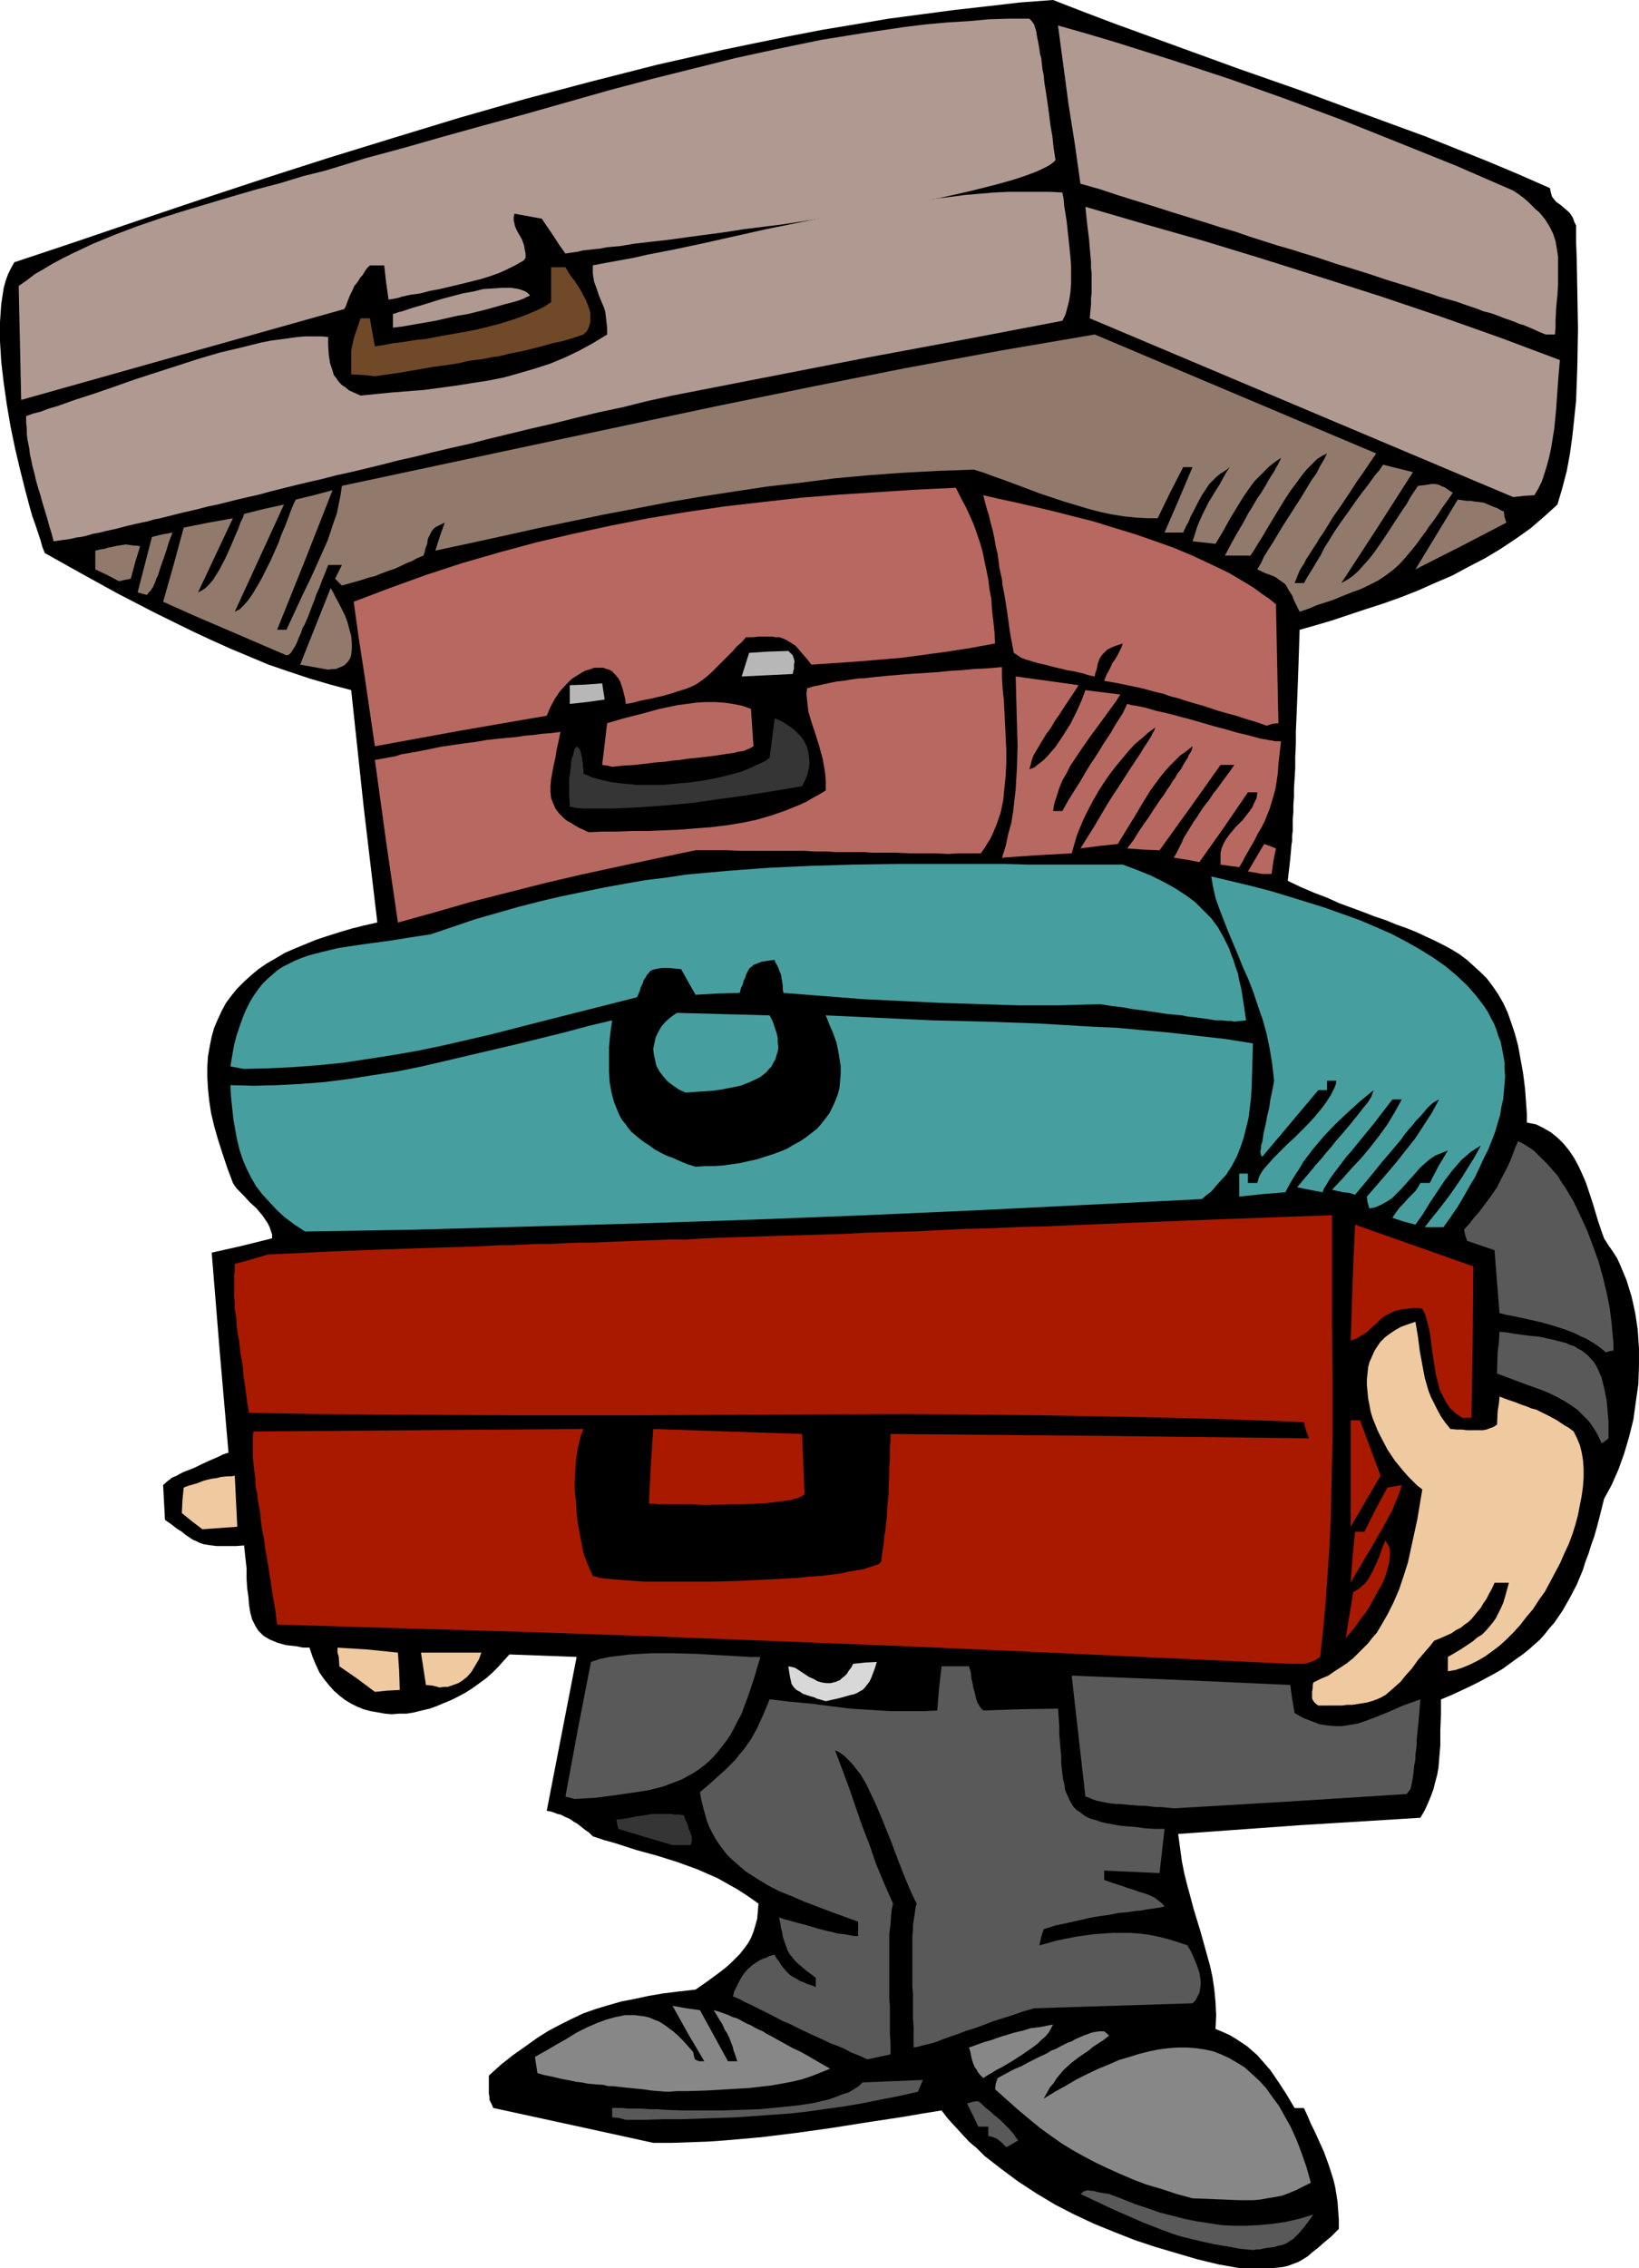 <?xml version="1.0" encoding="UTF-8" standalone="no"?>
<svg
   version="1.0"
   width="112.539mm"
   height="155.668mm"
   id="svg50"
   sodipodi:docname="Man with Luggage 07.wmf"
   xmlns:inkscape="http://www.inkscape.org/namespaces/inkscape"
   xmlns:sodipodi="http://sodipodi.sourceforge.net/DTD/sodipodi-0.dtd"
   xmlns="http://www.w3.org/2000/svg"
   xmlns:svg="http://www.w3.org/2000/svg">
  <sodipodi:namedview
     id="namedview50"
     pagecolor="#ffffff"
     bordercolor="#000000"
     borderopacity="0.25"
     inkscape:showpageshadow="2"
     inkscape:pageopacity="0.0"
     inkscape:pagecheckerboard="0"
     inkscape:deskcolor="#d1d1d1"
     inkscape:document-units="mm" />
  <defs
     id="defs1">
    <pattern
       id="WMFhbasepattern"
       patternUnits="userSpaceOnUse"
       width="6"
       height="6"
       x="0"
       y="0" />
  </defs>
  <path
     style="fill:#000000;fill-opacity:1;fill-rule:evenodd;stroke:none"
     d="m 321.593,588.353 -5.495,-0.97 -5.333,-1.293 -5.495,-1.616 -5.495,-1.616 -5.333,-1.778 -5.333,-2.101 -5.171,-2.101 -5.171,-2.424 -5.01,-2.585 -4.848,-2.909 -4.687,-3.07 -4.363,-3.232 -4.363,-3.393 -1.939,-1.939 -2.101,-1.778 -1.778,-1.939 -1.939,-2.101 -1.778,-1.939 -1.616,-2.101 -5.01,0.808 -4.687,0.808 -9.535,1.454 -9.211,1.454 -9.211,1.293 -9.211,1.131 -9.211,0.808 -4.525,0.323 -4.687,0.162 -4.687,0.162 h -4.848 l -20.685,-4.525 -20.847,-4.525 -0.323,-0.808 -0.323,-0.646 -0.323,-0.646 v -0.808 l -0.162,-0.808 v -1.131 -3.555 l 3.232,-2.909 3.07,-2.424 3.232,-2.262 2.909,-2.101 3.07,-1.939 3.07,-1.616 2.909,-1.454 3.07,-1.454 3.232,-1.131 3.232,-0.97 3.394,-0.97 3.394,-0.646 3.717,-0.808 3.879,-0.646 3.879,-0.485 4.363,-0.485 3.232,-2.262 3.07,-2.262 1.454,-1.131 1.293,-1.131 1.293,-1.293 1.131,-1.131 1.131,-1.454 0.97,-1.293 0.808,-1.454 0.646,-1.616 0.485,-1.616 0.485,-1.778 0.162,-1.939 0.162,-1.939 -2.747,-1.939 -2.747,-1.778 -2.586,-1.454 -2.586,-1.454 -2.586,-1.131 -2.586,-1.131 -5.333,-1.939 -5.171,-1.616 -5.333,-1.454 -5.495,-1.778 -2.909,-0.808 -2.909,-0.97 -0.97,-0.97 -0.97,-0.646 -0.808,-0.646 -0.808,-0.646 -0.646,-0.485 -0.646,-0.323 -1.131,-0.808 -1.131,-0.485 -1.293,-0.646 -0.808,-0.162 -0.808,-0.323 -0.97,-0.323 -0.97,-0.162 7.757,-39.913 -8.727,-0.323 -8.727,-0.323 -1.454,1.616 -1.454,1.616 -1.454,1.454 -1.616,1.454 -1.778,1.293 -1.778,1.293 -1.778,1.131 -1.778,0.97 -1.939,0.97 -1.939,0.808 -1.939,0.808 -1.778,0.646 -2.101,0.485 -1.939,0.485 -1.939,0.323 h -1.939 l -1.939,0.162 -1.778,-0.162 -1.778,-0.323 -1.939,-0.323 -1.778,-0.485 -1.616,-0.646 -1.616,-0.808 -1.616,-0.97 -1.454,-1.131 -1.454,-1.293 -1.293,-1.454 -1.293,-1.616 -1.131,-1.616 -0.97,-2.101 -0.808,-1.939 -0.808,-2.424 h -1.778 l -1.454,-0.323 -1.454,-0.162 -1.454,-0.162 -1.131,-0.323 -1.131,-0.323 -1.131,-0.485 -0.808,-0.323 -0.808,-0.485 -0.808,-0.485 -0.646,-0.646 -0.646,-0.646 -0.808,-1.293 -0.808,-1.616 -0.485,-1.778 -0.323,-1.939 -0.162,-2.101 -0.323,-2.262 -0.162,-2.424 v -2.747 l -0.323,-2.909 -0.323,-3.07 -2.101,0.162 h -5.01 l -1.293,-0.162 -1.131,-0.162 -0.97,-0.162 -0.97,-0.323 -0.97,-0.485 -0.808,-0.323 -0.97,-0.646 -0.97,-0.646 -0.97,-0.808 -1.293,-0.808 -1.454,-1.131 -1.616,-1.131 -0.485,-9.049 1.293,-1.131 0.485,-0.323 0.323,-0.323 0.646,-0.323 0.808,-0.323 0.808,-0.485 0.97,-0.485 1.293,-0.485 1.616,-0.646 1.616,-0.808 2.101,-0.97 1.131,-0.485 1.131,-0.485 1.293,-0.646 1.454,-0.485 -2.262,-26.016 -2.101,-25.855 7.919,-1.778 7.757,-1.939 v -0.97 l -0.323,-0.97 -0.323,-0.97 -0.485,-0.97 -0.646,-0.97 -0.646,-0.97 -1.616,-1.939 -1.778,-1.616 -1.616,-1.778 -1.616,-1.616 -0.646,-0.808 -0.485,-0.808 -1.454,-3.878 -1.293,-3.878 -1.131,-3.555 -0.97,-3.393 -0.808,-3.393 -0.485,-3.232 -0.323,-3.07 -0.162,-2.909 v -2.909 l 0.162,-2.585 0.485,-2.747 0.485,-2.424 0.646,-2.262 0.97,-2.262 0.97,-2.101 1.131,-2.101 1.454,-1.939 1.454,-1.778 1.778,-1.778 1.778,-1.616 1.939,-1.616 2.101,-1.454 2.262,-1.293 2.424,-1.454 2.586,-1.131 2.747,-1.131 2.747,-1.131 2.909,-0.97 3.07,-0.97 3.232,-0.97 3.232,-0.808 3.555,-0.808 -3.555,-30.056 -3.232,-30.218 -5.495,-1.454 -5.495,-1.616 -5.333,-1.778 -5.171,-1.778 -5.01,-2.101 -5.01,-2.101 -5.01,-2.262 -4.848,-2.262 -9.535,-4.686 -9.696,-5.009 -9.373,-5.171 -9.535,-5.333 L 10.989,141.877 10.504,140.1 9.858,138.16 9.211,136.221 8.403,133.959 7.757,131.697 7.111,129.273 6.464,126.849 5.171,121.678 3.879,116.184 2.747,110.69 1.778,105.034 0.97,99.379 0.323,93.884 0,88.552 V 85.966 83.543 L 0.162,81.119 0.323,78.856 0.646,76.756 0.97,74.655 1.454,72.878 2.101,71.1 l 0.808,-1.616 0.808,-1.454 15.999,-5.333 8.08,-2.747 8.08,-2.747 16.322,-5.494 16.645,-5.494 16.645,-5.333 16.807,-5.171 16.968,-5.171 16.968,-4.848 17.13,-4.525 17.13,-4.363 8.565,-1.939 8.565,-1.939 8.565,-1.778 8.727,-1.778 8.403,-1.616 8.727,-1.454 8.565,-1.454 8.565,-1.131 8.565,-1.131 8.565,-0.97 8.403,-0.97 L 273.273,0 l 7.919,3.07 8.08,3.07 15.999,5.817 15.999,5.817 16.16,5.656 16.16,5.979 16.322,5.979 8.08,3.232 8.08,3.232 8.08,3.393 8.08,3.555 0.162,0.808 0.162,0.646 0.162,0.646 0.323,0.485 0.808,0.97 1.131,0.808 0.97,0.808 1.293,1.131 0.485,0.646 0.485,0.808 0.323,0.97 0.485,0.97 v 4.363 l 0.162,4.363 0.162,8.888 0.162,9.211 -0.162,9.372 -0.162,4.686 -0.162,4.525 -0.485,4.686 -0.485,4.525 -0.646,4.686 -0.808,4.363 -1.131,4.363 -1.293,4.363 -3.394,3.07 -3.555,3.07 -3.879,2.747 -3.879,2.585 -4.04,2.424 -4.363,2.262 -4.202,2.262 -4.525,1.939 -4.363,1.939 -4.525,1.778 -4.525,1.616 -4.525,1.454 -4.363,1.454 -4.363,1.454 -4.363,1.293 -4.04,1.131 -0.162,5.171 -0.162,4.848 -0.162,4.525 -0.162,4.201 -0.162,4.04 -0.162,3.555 v 3.393 l -0.162,3.232 v 2.909 l -0.162,2.747 -0.162,2.424 v 2.262 l -0.162,2.101 v 1.939 l -0.162,1.778 v 1.616 1.454 l -0.162,1.293 v 1.293 l -0.162,0.97 -0.162,1.939 -0.162,1.778 -0.162,1.454 -0.323,2.747 -0.162,1.454 3.394,1.616 3.394,1.454 3.394,1.293 3.232,1.454 3.07,1.131 3.07,1.131 2.909,1.131 2.909,0.97 2.747,1.131 2.747,0.97 2.424,0.97 2.424,1.131 2.424,1.131 2.262,1.131 2.101,1.131 2.101,1.293 1.939,1.454 1.778,1.616 1.778,1.616 1.616,1.616 1.454,1.939 1.454,2.101 1.293,2.262 1.131,2.424 0.97,2.747 0.97,2.909 0.808,3.07 0.646,3.555 0.646,3.555 0.485,3.878 0.162,2.101 0.162,2.262 0.162,2.262 v 2.262 l 2.424,0.485 0.97,0.485 0.97,0.485 1.939,1.131 1.778,1.454 1.454,1.454 1.454,1.778 1.293,1.939 1.131,2.101 0.97,2.101 0.97,2.262 1.616,4.848 1.454,4.848 0.808,2.424 0.808,2.262 1.131,1.778 1.131,1.616 1.131,1.778 0.808,1.778 0.808,1.939 0.808,1.939 0.646,2.101 0.646,2.101 0.485,2.101 0.485,2.262 0.323,2.101 0.323,2.262 0.323,4.686 v 4.686 l -0.162,4.686 -0.646,4.525 -0.646,4.686 -1.131,4.525 -1.293,4.363 -1.454,4.04 -1.778,4.04 -0.97,1.778 -0.97,1.778 -0.646,2.585 -0.646,2.585 -0.646,2.424 -0.646,2.262 -0.808,2.262 -0.646,2.101 -0.808,2.101 -0.646,2.101 -1.616,3.878 -1.778,3.393 -1.939,3.393 -2.101,3.07 -1.293,1.454 -1.131,1.454 -1.293,1.454 -1.454,1.293 -1.454,1.293 -1.616,1.293 -1.616,1.131 -1.778,1.293 -1.778,1.293 -1.939,1.131 -2.101,1.131 -2.101,1.131 -2.262,1.131 -2.424,1.131 -2.424,1.131 -2.747,1.131 v 2.101 1.939 l -0.162,4.04 v 3.878 l -0.323,3.878 -0.162,1.939 -0.323,1.778 -0.485,1.778 -0.485,1.939 -0.646,1.778 -0.808,1.939 -0.808,1.778 -1.131,1.939 -31.513,1.939 -31.351,2.262 0.485,3.555 0.485,3.555 0.646,3.232 0.808,3.232 0.808,2.909 0.808,3.07 1.778,5.817 1.616,5.817 0.808,2.909 0.646,2.909 0.485,3.232 0.323,3.393 0.162,3.393 -0.162,3.555 1.939,0.808 1.778,0.808 1.616,0.97 1.454,0.97 1.454,0.97 1.293,1.131 1.293,1.131 1.131,1.293 1.131,1.293 1.131,1.293 2.101,3.07 2.101,3.232 2.101,3.555 h 2.424 l 0.97,2.101 0.808,1.939 0.97,1.939 0.808,1.778 1.616,3.555 1.293,3.555 1.131,3.555 0.485,1.939 0.323,1.939 0.323,2.101 0.162,2.262 0.162,2.262 v 2.424 l -0.97,0.97 -0.97,0.97 -1.939,1.616 -1.454,1.293 -1.454,1.131 -1.293,1.131 -1.293,0.808 -1.131,0.646 -1.293,0.485 -1.293,0.485 -1.293,0.323 -1.293,0.162 -1.616,0.162 h -1.778 -1.939 z"
     id="path1" />
  <path
     style="fill:#595959;fill-opacity:1;fill-rule:evenodd;stroke:none"
     d="m 325.148,583.667 -3.394,-0.323 -3.394,-0.646 -3.07,-0.485 -2.909,-0.646 -2.747,-0.646 -2.747,-0.646 -2.586,-0.808 -2.586,-0.97 -5.01,-1.939 -5.171,-2.262 -2.586,-1.131 -2.747,-1.293 -2.747,-1.293 -3.07,-1.454 0.485,-0.323 0.323,-0.323 0.485,-0.162 0.646,-0.162 0.808,0.162 h 0.485 l 0.646,0.162 0.646,0.162 0.808,0.162 0.97,0.162 1.131,0.162 3.394,1.293 3.232,1.293 3.394,1.131 3.232,1.131 3.232,0.808 3.07,0.808 3.232,0.646 3.232,0.485 3.07,0.485 3.232,0.162 h 3.232 l 3.394,-0.162 3.394,-0.323 3.394,-0.485 3.555,-0.808 3.717,-1.131 -1.131,1.616 -0.97,1.293 -0.808,0.97 -0.808,0.97 -0.808,0.808 -0.646,0.646 -0.808,0.485 -0.646,0.485 -0.646,0.323 -0.808,0.323 -0.97,0.162 -0.97,0.323 -1.131,0.162 -1.293,0.162 -1.454,0.323 h -0.808 z"
     id="path2" />
  <path
     style="fill:#878787;fill-opacity:1;fill-rule:evenodd;stroke:none"
     d="m 309.473,570.255 -4.202,-1.131 -3.879,-1.293 -3.879,-1.131 -3.394,-1.293 -3.394,-1.454 -3.232,-1.454 -3.07,-1.454 -3.07,-1.616 -2.909,-1.616 -2.909,-1.778 -2.747,-1.939 -2.909,-2.101 -2.747,-2.262 -2.909,-2.424 -2.909,-2.585 -3.07,-2.747 0.162,-1.454 0.485,-1.454 2.101,-1.131 2.101,-1.131 1.939,-0.808 1.778,-0.97 1.616,-0.808 1.616,-0.808 1.454,-0.646 1.293,-0.808 1.293,-0.485 1.131,-0.646 0.97,-0.485 0.97,-0.485 0.97,-0.323 0.808,-0.485 1.454,-0.646 1.131,-0.485 0.97,-0.323 0.808,-0.323 0.808,-0.162 1.131,-0.162 h 1.293 l 0.646,0.485 0.646,0.646 -1.454,1.131 -2.747,1.778 -1.131,0.97 -2.424,1.616 -2.101,1.616 -1.939,1.778 -1.778,2.101 -0.808,1.293 -0.97,1.131 -0.808,1.454 -0.808,1.454 2.909,-1.778 2.909,-1.616 2.747,-1.616 2.909,-1.454 2.747,-1.293 2.747,-1.131 2.586,-1.131 2.747,-0.808 2.586,-0.808 2.586,-0.646 2.424,-0.485 2.586,-0.323 2.262,-0.162 h 2.424 l 2.262,0.162 2.262,0.323 2.262,0.485 2.101,0.808 2.101,0.97 1.939,1.131 2.101,1.293 1.778,1.616 1.939,1.778 1.778,1.939 1.616,2.262 1.778,2.424 1.454,2.585 1.616,2.909 1.454,3.232 1.293,3.393 1.293,3.717 1.131,4.04 -1.939,0.97 -1.939,0.97 -1.939,0.808 -1.778,0.646 -1.778,0.323 -1.939,0.323 -1.778,0.323 -1.778,0.162 h -3.717 l -3.879,-0.162 -4.04,-0.162 z"
     id="path3" />
  <path
     style="fill:#595959;fill-opacity:1;fill-rule:evenodd;stroke:none"
     d="m 261.153,557.005 -0.808,-0.808 -0.485,-0.485 -0.646,-0.485 -0.323,-0.323 -1.131,-0.485 -0.485,-0.162 -0.808,-0.162 v -2.424 h -2.586 l -1.454,-3.07 -1.454,-2.909 1.454,-0.485 1.454,-0.162 0.97,0.808 0.808,0.808 1.616,1.293 0.646,0.646 0.646,0.485 1.293,1.131 0.97,0.97 1.131,1.131 1.131,1.293 0.485,0.808 0.646,0.808 -0.808,0.485 -0.808,0.485 z"
     id="path4" />
  <path
     style="fill:#595959;fill-opacity:1;fill-rule:evenodd;stroke:none"
     d="m 162.413,549.895 -1.778,-0.485 -1.778,-0.162 v -2.424 h 1.131 1.454 l 1.616,0.162 h 1.616 1.778 l 2.101,0.162 h 2.101 l 2.101,0.162 4.525,0.162 h 4.848 5.01 l 5.01,-0.162 5.01,-0.162 5.01,-0.485 4.687,-0.485 2.262,-0.323 2.101,-0.323 1.939,-0.485 2.101,-0.485 1.778,-0.646 1.616,-0.646 1.616,-0.485 1.293,-0.808 1.293,-0.808 0.97,-0.97 7.919,-0.323 7.757,-0.323 -1.293,3.07 -5.01,1.131 -5.01,0.97 -4.848,0.97 -4.848,0.808 -4.687,0.646 -4.525,0.646 -4.525,0.485 -4.525,0.323 -9.05,0.646 -9.211,0.323 -4.687,0.162 h -4.848 l -5.01,0.162 z"
     id="path5" />
  <path
     style="fill:#878787;fill-opacity:1;fill-rule:evenodd;stroke:none"
     d="m 173.24,542.623 -2.262,-0.162 -1.939,-0.162 -2.101,-0.323 -1.778,-0.162 -1.616,-0.162 -1.616,-0.162 -1.454,-0.162 -1.293,-0.162 h -1.293 l -1.293,-0.323 -2.101,-0.162 -1.939,-0.162 -1.616,-0.323 -1.454,-0.162 -1.454,-0.323 -2.586,-0.485 -1.293,-0.323 -1.454,-0.323 -1.616,-0.323 -1.616,-0.485 -0.323,-2.101 -0.323,-2.101 2.909,-1.616 2.747,-1.616 2.586,-1.454 2.586,-1.616 2.586,-1.293 2.586,-1.131 2.586,-0.97 2.424,-0.646 2.424,-0.485 h 1.293 1.293 l 1.131,0.162 1.293,0.162 1.293,0.323 1.131,0.485 1.293,0.485 1.293,0.808 1.131,0.808 1.293,0.97 1.293,1.131 1.293,1.293 1.293,1.454 1.293,1.454 0.162,0.808 0.162,0.646 0.162,0.485 0.323,0.162 0.323,0.162 0.485,0.162 h 0.485 0.808 l -4.202,-7.11 -4.04,-7.272 3.555,0.646 3.555,0.485 7.272,13.25 h 2.424 l -0.323,-0.97 -0.323,-0.97 -0.323,-0.808 -0.162,-0.808 -0.485,-1.293 -0.485,-1.293 -0.646,-1.293 -0.485,-0.646 -0.323,-0.808 -0.485,-0.97 -0.646,-0.97 -0.646,-1.131 -0.808,-1.293 1.131,0.323 0.97,0.323 1.778,0.646 0.97,0.485 1.131,0.323 0.97,0.485 1.454,0.808 1.454,0.646 0.808,0.485 0.97,0.485 1.131,0.485 0.97,0.646 1.293,0.646 1.131,0.646 1.454,0.808 1.454,0.808 1.454,0.808 1.778,0.808 1.778,0.97 1.939,1.131 1.939,1.131 2.262,1.293 -2.424,0.97 -2.424,0.97 -2.424,0.808 -2.747,0.646 -2.586,0.485 -2.747,0.485 -5.656,0.646 -5.495,0.323 -5.495,0.323 -5.333,0.162 h -2.424 z"
     id="path6" />
  <path
     style="fill:#878787;fill-opacity:1;fill-rule:evenodd;stroke:none"
     d="m 255.174,539.068 -0.808,-0.808 -0.646,-0.808 -0.323,-0.646 -0.485,-0.646 -0.323,-0.808 -0.323,-0.97 -0.162,-0.646 -0.162,-0.808 -0.162,-0.808 -0.323,-0.97 2.262,-0.808 1.778,-0.646 1.778,-0.485 1.293,-0.485 1.454,-0.485 1.131,-0.323 2.101,-0.646 2.101,-0.485 2.101,-0.646 1.293,-0.162 1.293,-0.162 1.616,-0.323 1.616,-0.323 -0.485,0.97 -0.646,1.131 -0.808,0.97 -1.131,0.97 -0.97,0.97 -1.293,0.97 -2.586,1.778 -2.747,1.778 -2.747,1.616 -1.293,0.646 -1.293,0.808 -1.131,0.646 z"
     id="path7" />
  <path
     style="fill:#595959;fill-opacity:1;fill-rule:evenodd;stroke:none"
     d="m 225.115,534.22 -2.101,-0.97 -2.101,-0.808 -1.778,-0.97 -1.939,-0.808 -1.778,-0.646 -1.616,-0.808 -3.232,-1.454 -2.747,-1.293 -2.586,-1.293 -2.262,-0.97 -2.101,-1.131 -1.939,-0.97 -1.616,-0.808 -1.616,-0.808 -1.293,-0.646 -1.131,-0.485 -1.131,-0.646 -1.131,-0.485 -0.808,-0.323 0.323,-1.293 0.485,-0.97 0.485,-0.97 0.485,-0.97 0.97,-1.616 1.131,-1.293 1.293,-1.131 1.454,-0.97 0.97,-0.485 0.97,-0.323 0.97,-0.485 1.293,-0.323 0.485,0.97 0.646,0.808 0.485,0.808 0.485,0.646 0.97,1.131 0.97,0.97 1.131,0.646 0.646,0.323 0.646,0.485 0.97,0.323 0.97,0.485 1.131,0.323 1.131,0.485 v -2.424 l -1.293,-0.97 -1.293,-0.97 -1.131,-0.97 -0.97,-0.808 -0.808,-0.808 -0.646,-0.808 -0.646,-0.808 -0.485,-0.808 -0.646,-1.778 -0.646,-1.939 -0.162,-1.131 -0.323,-1.131 -0.162,-1.293 -0.323,-1.454 1.293,0.485 1.293,0.323 2.262,0.646 1.939,0.485 1.616,0.485 1.616,0.485 1.293,0.323 1.131,0.323 0.97,0.162 1.778,0.485 1.616,0.162 1.778,0.323 0.808,0.162 h 1.131 v -3.717 l -7.111,-2.585 -6.787,-2.585 -3.394,-1.454 -3.232,-1.293 -3.07,-1.616 -2.909,-1.778 -2.747,-1.778 -2.424,-2.101 -1.293,-1.131 -1.131,-1.131 -0.97,-1.293 -0.97,-1.293 -0.97,-1.454 -0.808,-1.454 -0.808,-1.616 -0.646,-1.616 -0.485,-1.778 -0.485,-1.778 -0.485,-1.939 -0.323,-1.939 1.939,-1.616 1.616,-1.454 1.616,-1.454 1.454,-1.293 1.293,-1.293 1.293,-1.293 0.97,-1.293 1.131,-1.293 1.939,-2.747 0.808,-1.454 0.808,-1.454 0.808,-1.778 0.808,-1.778 0.808,-1.939 0.808,-1.939 5.333,0.646 5.333,0.485 5.01,0.646 5.171,0.646 5.171,0.323 2.586,0.162 2.747,0.162 h 2.909 5.979 l 3.232,-0.162 0.485,-5.817 0.646,-5.656 h 7.111 l 0.485,1.616 0.162,1.616 0.323,1.293 0.162,1.131 0.323,0.97 0.162,0.808 0.162,0.646 0.162,0.646 0.323,0.808 0.485,0.808 0.323,0.485 0.646,0.646 9.535,-0.323 9.858,-0.162 0.162,2.262 0.162,2.262 v 2.101 l 0.162,1.939 0.162,1.939 0.162,1.778 v 1.616 l 0.162,1.616 0.162,1.454 0.162,1.293 0.323,1.293 0.162,1.293 0.323,0.97 0.485,0.97 0.485,1.131 0.485,0.808 0.485,0.808 0.808,0.808 0.808,0.485 0.808,0.646 0.97,0.646 1.131,0.485 1.293,0.323 1.293,0.485 1.454,0.323 1.778,0.323 1.778,0.323 1.939,0.162 2.101,0.162 2.262,0.323 2.586,0.162 h 2.586 l -1.293,11.473 -7.111,-0.323 -7.272,-0.323 v 2.424 l 2.262,0.808 2.101,0.646 1.778,0.646 1.616,0.485 1.293,0.485 1.131,0.323 0.97,0.323 0.808,0.323 0.646,0.323 0.646,0.323 0.808,0.646 0.808,0.646 0.808,0.808 -0.323,0.162 -0.646,0.162 -0.97,0.162 -1.131,0.162 -1.293,0.162 -1.616,0.323 -1.778,0.162 -2.101,0.323 -2.101,0.162 -2.424,0.485 -2.424,0.323 -2.747,0.485 -2.747,0.646 -2.909,0.646 -3.07,0.646 -3.07,0.97 -0.646,1.939 -0.485,2.262 4.687,-1.293 4.848,-0.97 4.687,-0.646 2.424,-0.162 2.262,-0.162 h 2.424 2.262 l 2.424,0.162 2.424,0.323 2.424,0.485 2.586,0.646 2.586,0.808 2.424,0.808 0.323,0.646 0.485,0.808 0.808,1.778 0.808,1.939 0.646,1.939 0.323,2.101 v 1.131 l -0.162,0.97 -0.162,0.97 -0.485,0.97 -0.485,0.97 -0.808,0.808 -20.524,0.646 -20.524,0.646 -2.909,0.808 -2.747,0.97 -2.586,0.808 -2.586,0.808 -2.424,0.97 -2.262,0.808 -2.101,0.646 -2.101,0.808 -1.939,0.646 -1.778,0.646 -1.616,0.646 -1.454,0.485 -1.454,0.323 -1.293,0.323 -1.131,0.323 -0.97,0.162 v -2.747 -2.585 l -0.162,-2.424 v -2.262 -2.101 -1.939 l -0.162,-1.778 v -1.778 -1.454 -8.241 -1.616 l 0.162,-1.454 v -1.293 l 0.162,-1.131 0.323,-2.101 0.162,-1.293 0.323,-1.131 -1.131,-2.262 -1.131,-2.585 -1.131,-2.747 -1.131,-2.909 -2.262,-5.979 -2.424,-5.979 -1.293,-3.07 -1.293,-2.747 -1.293,-2.747 -1.454,-2.424 -1.616,-2.101 -0.808,-0.97 -0.808,-0.808 -0.808,-0.808 -0.808,-0.646 -0.97,-0.646 -0.808,-0.323 3.555,9.534 3.394,9.857 1.939,5.009 1.778,5.171 2.101,5.009 2.262,5.171 -0.323,1.454 -0.162,1.454 -0.162,2.424 -0.162,1.293 -0.162,1.293 v 1.616 1.616 2.101 2.262 1.293 2.909 1.616 3.555 l 0.162,1.939 v 2.101 2.424 2.424 l 0.162,2.585 v 2.747 l -1.454,0.323 -1.616,0.323 z"
     id="path8" />
  <path
     style="fill:#353535;fill-opacity:1;fill-rule:evenodd;stroke:none"
     d="m 174.533,478.633 -7.111,-2.101 -6.949,-2.101 -0.323,-1.293 -0.162,-1.131 1.778,-0.162 1.778,-0.323 1.454,-0.323 1.293,-0.162 1.131,-0.162 0.97,-0.162 0.97,-0.162 h 0.808 1.616 1.616 0.808 l 0.97,0.162 h 1.131 l 1.131,0.162 0.323,0.97 0.485,0.97 0.323,0.808 0.162,0.808 0.323,0.646 0.162,0.485 0.323,0.808 v 0.646 0.485 l -0.162,0.646 -0.162,0.485 z"
     id="path9" />
  <path
     style="fill:#595959;fill-opacity:1;fill-rule:evenodd;stroke:none"
     d="m 304.625,469.099 -1.616,-0.162 -1.616,-0.162 h -1.454 l -1.293,-0.162 -1.293,-0.162 h -1.131 l -2.101,-0.162 -1.939,-0.162 -1.454,-0.162 h -1.293 l -1.293,-0.162 -0.97,-0.162 -0.808,-0.162 -1.616,-0.323 -1.454,-0.485 -0.646,-0.323 -0.97,-0.323 -1.778,-15.674 -1.778,-15.674 28.281,1.131 28.442,1.293 0.485,3.555 0.646,3.717 1.131,0.646 1.131,0.646 2.101,0.808 2.101,0.808 2.101,0.323 1.939,0.162 h 1.939 l 1.939,-0.323 1.939,-0.323 1.939,-0.646 1.778,-0.646 4.04,-1.616 4.04,-1.778 2.262,-0.808 2.262,-0.808 -0.162,1.939 -0.162,2.101 -0.162,1.778 -0.162,1.616 -0.162,1.616 -0.162,1.454 v 1.454 l -0.162,1.293 -0.162,1.131 v 1.131 l -0.323,1.778 -0.162,1.616 -0.162,1.293 -0.162,0.97 -0.162,0.808 -0.162,0.808 -0.162,0.485 -0.485,0.646 -0.485,0.646 -15.191,0.97 -15.191,0.97 z"
     id="path10" />
  <path
     style="fill:#595959;fill-opacity:1;fill-rule:evenodd;stroke:none"
     d="m 149.161,466.675 -1.293,-0.323 -1.131,-0.323 3.232,-17.452 3.394,-17.452 2.424,-0.808 2.424,-0.485 2.586,-0.323 2.586,-0.323 2.747,-0.162 2.909,-0.162 h 5.656 l 5.818,0.162 5.818,0.323 5.656,0.323 2.747,0.162 h 2.586 l -0.808,2.747 -0.808,2.747 -0.808,2.424 -0.808,2.424 -0.808,2.101 -0.808,2.262 -0.97,1.778 -0.97,1.939 -0.97,1.778 -0.97,1.454 -1.131,1.454 -1.131,1.454 -1.131,1.293 -1.131,1.131 -1.293,1.131 -1.293,0.97 -1.454,0.97 -1.454,0.808 -1.454,0.808 -1.616,0.646 -1.778,0.646 -1.616,0.646 -1.939,0.485 -1.939,0.485 -2.101,0.323 -2.101,0.323 -2.262,0.323 -2.262,0.323 -2.424,0.323 -2.586,0.323 -2.586,0.162 z"
     id="path11" />
  <path
     style="fill:#efc9a0;fill-opacity:1;fill-rule:evenodd;stroke:none"
     d="m 342.117,442.436 -0.646,-0.485 -0.485,-0.485 -0.323,-0.485 -0.162,-0.485 v -0.646 -0.97 l 0.162,-0.97 v -0.646 l 0.162,-0.808 1.939,-0.97 1.939,-0.808 1.616,-1.131 1.778,-1.131 1.454,-0.97 1.616,-1.293 1.293,-1.293 1.293,-1.293 1.293,-1.293 1.131,-1.454 1.131,-1.293 0.97,-1.616 1.778,-3.07 1.616,-3.232 1.454,-3.393 1.131,-3.393 1.131,-3.555 0.808,-3.717 0.808,-3.717 0.808,-3.717 1.293,-7.756 -1.293,-0.97 -1.131,-1.131 -1.293,-1.293 -1.131,-1.293 -2.262,-2.747 -1.939,-2.909 -1.778,-3.393 -0.808,-1.616 -0.646,-1.616 -0.646,-1.616 -0.485,-1.616 -0.323,-1.778 -0.323,-1.616 -0.162,-1.778 -0.162,-1.616 v -1.616 l 0.162,-1.454 0.162,-1.616 0.323,-1.293 0.646,-1.454 0.646,-1.454 0.808,-1.293 0.808,-1.131 1.131,-1.131 1.293,-0.97 1.454,-0.97 1.454,-0.808 1.778,-0.646 1.939,-0.646 0.646,3.878 0.485,3.717 0.646,3.555 0.646,3.393 0.97,3.393 0.646,1.616 0.808,1.616 0.808,1.616 0.97,1.778 1.131,1.616 1.293,1.616 1.616,0.162 h 1.454 l 1.131,0.162 h 1.131 0.97 1.454 0.646 l 0.97,-0.162 0.808,-0.323 0.97,-0.323 0.97,-0.646 0.162,-3.555 0.323,-1.939 0.162,-1.778 2.101,0.808 1.939,0.646 1.616,0.646 1.454,0.485 1.131,0.485 1.293,0.323 1.939,0.97 1.616,0.808 1.778,0.97 0.97,0.646 0.97,0.646 1.131,0.646 1.293,0.97 0.808,1.616 0.808,1.939 0.485,1.939 0.323,1.939 0.162,2.262 v 2.262 l -0.162,2.262 -0.323,2.424 -0.485,2.424 -0.485,2.585 -0.646,2.424 -0.808,2.585 -0.97,2.585 -1.131,2.424 -1.131,2.585 -1.293,2.424 -1.293,2.424 -1.293,2.424 -1.616,2.262 -1.454,2.262 -1.778,2.101 -1.616,2.101 -1.778,1.939 -1.778,1.778 -1.778,1.616 -1.939,1.454 -1.778,1.293 -1.939,1.131 -1.939,0.97 -1.939,0.808 -1.939,0.646 -1.939,0.323 v -3.717 l 1.939,-1.131 1.616,-0.97 1.454,-0.97 1.454,-0.97 1.131,-0.97 1.293,-0.808 0.97,-0.97 0.97,-1.131 0.808,-0.97 0.808,-1.131 0.646,-1.293 0.646,-1.293 0.646,-1.454 0.485,-1.616 0.485,-1.778 0.485,-1.778 h -3.717 l -0.646,1.454 -0.808,1.454 -0.646,1.293 -0.808,1.131 -0.646,1.131 -0.808,0.97 -1.616,1.939 -0.808,0.808 -0.97,0.646 -0.97,0.808 -1.293,0.646 -1.131,0.808 -1.454,0.646 -1.454,0.646 -1.616,0.646 -1.131,1.454 -1.131,1.293 -0.97,1.131 -0.97,1.131 -0.808,1.131 -0.808,1.131 -1.616,1.778 -1.293,1.616 -1.454,1.293 -1.293,1.131 -1.131,0.97 -1.454,0.808 -1.616,0.646 -1.616,0.485 -1.939,0.323 -2.101,0.323 h -1.293 l -1.293,0.162 h -1.454 -1.454 z"
     id="path12" />
  <path
     style="fill:#d8d8d8;fill-opacity:1;fill-rule:evenodd;stroke:none"
     d="m 214.288,441.305 -1.616,-0.485 -0.646,-0.162 -0.646,-0.323 -1.131,-0.323 -0.97,-0.323 -0.97,-0.323 -0.646,-0.485 -0.646,-0.323 -0.485,-0.323 -0.485,-0.485 -0.323,-0.485 -0.323,-0.485 -0.162,-0.808 -0.162,-0.646 -0.162,-0.97 -0.162,-0.97 -0.162,-1.131 0.808,0.162 0.808,0.162 0.808,0.485 0.97,0.646 0.97,0.646 0.97,0.646 1.131,0.485 1.131,0.646 1.131,0.323 1.131,0.162 h 1.131 l 1.293,-0.323 1.131,-0.485 0.485,-0.485 0.646,-0.485 0.646,-0.646 0.485,-0.808 0.646,-0.808 0.485,-0.97 3.07,-0.323 3.07,-0.162 -0.485,1.616 -0.485,1.293 -0.485,1.293 -0.485,0.97 -0.646,0.808 -0.485,0.646 -0.646,0.646 -0.646,0.323 -0.808,0.485 -0.808,0.323 -0.808,0.162 -1.131,0.323 -1.131,0.323 -1.293,0.323 -1.454,0.323 z"
     id="path13" />
  <path
     style="fill:#efc9a0;fill-opacity:1;fill-rule:evenodd;stroke:none"
     d="m 97.286,438.881 -4.525,-3.393 -4.687,-3.232 -0.162,-2.424 -0.323,-1.131 v -1.293 l 7.757,0.485 7.919,0.808 0.323,4.686 0.162,5.009 -3.232,0.162 z"
     id="path14" />
  <path
     style="fill:#efc9a0;fill-opacity:1;fill-rule:evenodd;stroke:none"
     d="m 114.093,437.75 -1.778,-0.485 -1.778,-0.162 -0.646,-4.201 -0.646,-4.201 h 15.676 l -0.646,1.778 -0.97,1.616 -0.97,1.616 -1.131,1.293 -1.454,1.131 -0.808,0.485 -1.778,0.646 -0.97,0.323 h -0.97 z"
     id="path15" />
  <path
     style="fill:#a81900;fill-opacity:1;fill-rule:evenodd;stroke:none"
     d="m 334.845,431.61 -66.096,-3.07 -32.967,-1.454 -32.806,-1.293 -32.967,-1.293 -32.806,-1.131 -32.644,-0.97 -32.644,-0.97 -0.485,-3.878 -0.646,-3.555 -0.485,-3.393 -0.485,-3.07 -0.485,-3.07 -0.485,-2.585 -0.323,-2.585 -0.485,-2.424 -0.323,-2.101 -0.162,-2.101 -0.323,-1.778 -0.323,-1.778 -0.162,-1.616 -0.323,-1.454 -0.162,-1.293 v -1.293 l -0.162,-1.131 -0.162,-0.97 -0.162,-1.939 -0.162,-1.454 v -4.04 -1.293 l 0.162,-1.293 85.65,-0.646 -0.323,0.808 -0.323,0.808 -0.485,1.939 -0.485,2.262 -0.323,2.262 -0.162,2.585 -0.162,2.747 v 2.585 l 0.323,2.909 0.162,2.747 0.323,2.747 0.485,2.747 0.485,2.585 0.485,2.424 0.808,2.262 0.808,1.939 0.808,1.778 0.808,0.162 0.97,0.323 1.293,0.162 1.616,0.162 1.939,0.162 2.101,0.162 2.262,0.162 2.424,0.162 h 2.747 2.747 5.979 6.303 l 6.303,-0.162 6.626,-0.323 6.141,-0.323 3.07,-0.162 2.909,-0.323 2.747,-0.162 2.586,-0.323 2.586,-0.323 2.262,-0.485 1.939,-0.323 1.939,-0.323 1.454,-0.485 1.454,-0.485 0.97,-0.323 0.646,-0.646 0.323,-2.424 0.323,-2.101 0.162,-1.939 0.323,-1.939 0.162,-1.616 0.162,-1.454 0.162,-3.07 0.162,-1.616 0.162,-1.616 v -1.939 l 0.162,-2.101 v -2.262 l 0.162,-2.585 v -1.454 -1.616 l 0.162,-1.616 v -1.778 l 54.299,0.485 54.299,0.646 -0.808,-2.101 -0.485,-2.101 -17.13,-0.646 -17.292,-0.485 -17.13,-0.323 -17.13,-0.323 -17.13,-0.162 -17.292,-0.162 -34.26,0.162 -34.26,0.162 h -34.099 l -34.099,-0.162 -16.968,-0.162 -16.968,-0.323 -0.485,-2.585 -0.323,-2.585 -0.323,-2.424 -0.323,-2.101 -0.162,-2.101 -0.323,-1.939 -0.323,-1.778 -0.162,-1.616 -0.162,-1.616 -0.323,-1.454 -0.162,-1.293 -0.162,-1.293 v -1.131 l -0.162,-1.131 -0.323,-1.939 v -1.616 l -0.162,-1.454 v -1.454 -1.293 -2.747 l 0.162,-1.454 v -1.616 l 4.202,-1.131 4.363,-1.293 16.484,-0.808 4.202,-0.162 4.363,-0.162 4.363,-0.162 4.525,-0.162 4.848,-0.162 5.01,-0.162 5.171,-0.162 5.495,-0.162 5.818,-0.323 h 3.07 l 3.232,-0.162 3.232,-0.162 h 3.394 l 3.394,-0.162 3.555,-0.162 h 3.717 l 3.717,-0.162 3.879,-0.162 4.202,-0.162 4.04,-0.162 4.363,-0.162 h 4.363 l 4.687,-0.323 4.687,-0.162 4.848,-0.162 5.171,-0.162 5.01,-0.162 5.495,-0.162 5.495,-0.162 5.656,-0.162 5.818,-0.323 6.141,-0.162 6.141,-0.162 6.464,-0.323 6.464,-0.323 6.949,-0.162 6.949,-0.323 7.111,-0.162 7.434,-0.323 7.757,-0.323 7.757,-0.323 8.08,-0.323 8.242,-0.323 8.403,-0.323 8.888,-0.323 8.888,-0.323 9.211,-0.323 v 14.22 14.22 l 0.162,14.382 v 14.22 l -0.323,14.382 -0.162,7.272 -0.323,7.11 -0.485,7.11 -0.485,7.272 -0.646,7.11 -0.808,7.272 -0.97,0.646 -0.808,0.485 -0.646,0.162 -0.808,0.323 -0.808,0.162 h -0.97 z"
     id="path16" />
  <path
     style="fill:#a81900;fill-opacity:1;fill-rule:evenodd;stroke:none"
     d="m 349.228,424.985 0.485,-3.07 0.485,-2.909 0.97,-5.979 0.808,-0.485 0.808,-0.485 0.646,-0.646 0.808,-0.646 0.646,-0.808 0.485,-0.808 0.97,-1.778 0.97,-2.101 0.808,-1.939 0.646,-1.939 0.808,-1.778 0.323,0.646 0.323,0.485 0.323,0.646 0.162,0.646 v 0.808 0.646 l -0.162,1.778 -0.485,1.778 -0.485,1.778 -0.808,1.939 -1.131,1.939 -2.101,3.878 -1.131,1.778 -1.293,1.616 -1.131,1.616 -0.97,1.293 -0.97,1.131 z"
     id="path17" />
  <path
     style="fill:#a81900;fill-opacity:1;fill-rule:evenodd;stroke:none"
     d="m 350.52,410.603 0.485,-6.787 0.646,-6.464 h 2.424 l 2.909,-5.817 3.07,-5.656 1.939,-0.323 1.778,-0.323 -0.323,1.131 -0.323,0.97 -0.646,1.616 -0.808,1.939 -0.323,0.97 -0.646,0.97 -0.646,1.293 -0.808,1.454 -0.97,1.778 -0.646,0.97 -0.485,0.97 -0.646,1.131 -0.646,1.131 -0.808,1.293 -0.808,1.293 -0.808,1.454 -0.97,1.616 -0.97,1.616 z"
     id="path18" />
  <path
     style="fill:#000000;fill-opacity:1;fill-rule:evenodd;stroke:none"
     d="m 161.12,405.109 -2.424,-0.323 -2.424,-0.323 -0.162,-1.131 -0.323,-1.293 -0.485,-2.101 -0.323,-1.939 v -1.293 l -0.162,-1.131 v -1.454 -5.979 -1.131 -1.293 l 0.162,-1.454 v -1.616 -1.616 -1.616 -1.939 l 0.162,-1.939 4.848,-0.323 4.848,-0.162 0.162,8.726 0.323,8.726 0.646,0.646 0.808,0.323 0.97,0.485 0.97,0.323 1.293,0.485 1.131,0.162 1.454,0.162 1.454,0.323 3.07,0.162 3.232,0.162 h 3.555 l 3.717,-0.162 7.272,-0.485 3.555,-0.323 3.394,-0.323 3.232,-0.162 1.454,-0.162 1.293,-0.162 h 1.293 l 1.293,-0.162 1.131,-0.162 h 0.97 l 0.646,-1.616 0.162,-1.131 0.162,-0.646 0.162,-0.808 0.162,-0.808 0.162,-1.293 0.162,-1.293 0.162,-1.616 0.323,-1.939 0.162,-2.101 0.162,-1.131 0.162,-1.454 0.162,-1.293 0.162,-1.454 5.495,0.162 5.333,0.323 -1.778,26.501 z"
     id="path19" />
  <path
     style="fill:#efc9a0;fill-opacity:1;fill-rule:evenodd;stroke:none"
     d="m 52.522,396.706 -2.747,-2.101 -2.586,-2.101 0.162,-3.393 0.323,-3.232 1.293,-0.485 1.131,-0.323 1.131,-0.323 0.808,-0.323 0.808,-0.323 0.646,-0.162 1.293,-0.323 1.293,-0.162 1.293,-0.323 1.616,-0.162 h 0.97 l 0.97,-0.162 0.323,6.625 0.162,3.232 0.162,3.393 -4.525,0.323 z"
     id="path20" />
  <path
     style="fill:#a81900;fill-opacity:1;fill-rule:evenodd;stroke:none"
     d="m 350.52,396.06 v -27.632 h 2.424 l 5.333,14.382 -3.879,6.625 z"
     id="path21" />
  <path
     style="fill:#a81900;fill-opacity:1;fill-rule:evenodd;stroke:none"
     d="m 168.392,390.081 0.485,-9.695 0.646,-9.695 19.393,0.646 19.231,0.646 0.323,7.756 0.323,7.918 -0.485,0.323 -0.646,0.323 -0.646,0.323 -0.808,0.162 -0.97,0.323 -1.131,0.162 -1.131,0.162 -1.293,0.162 -2.747,0.323 -3.07,0.162 -3.07,0.162 h -3.394 l -6.626,0.162 -3.07,-0.162 h -2.909 -2.747 -1.131 -2.262 l -0.808,-0.162 z"
     id="path22" />
  <path
     style="fill:#595959;fill-opacity:1;fill-rule:evenodd;stroke:none"
     d="m 415.647,374.407 -0.97,-2.101 -1.131,-1.939 -1.293,-1.778 -1.454,-1.454 -1.454,-1.454 -1.616,-1.131 -1.778,-1.131 -1.778,-0.97 -1.939,-0.97 -1.939,-0.808 -4.04,-1.454 -3.879,-1.454 -3.879,-1.454 0.162,-5.494 0.323,-2.585 0.162,-2.747 1.939,0.162 1.778,0.323 3.555,0.485 3.232,0.323 2.909,0.646 2.586,0.646 1.293,0.323 0.97,0.485 1.131,0.323 0.97,0.646 0.97,0.485 0.808,0.646 0.808,0.646 1.454,1.616 0.646,0.97 0.485,0.97 0.485,1.131 0.485,1.131 0.646,2.585 0.323,1.616 0.323,1.616 0.162,1.616 0.162,1.939 0.162,1.939 v 2.101 2.262 l -0.808,0.646 z"
     id="path23" />
  <path
     style="fill:#a81900;fill-opacity:1;fill-rule:evenodd;stroke:none"
     d="m 379.448,367.781 -0.97,-0.646 -0.646,-0.485 -1.454,-1.293 -1.131,-1.616 -0.808,-1.616 -0.808,-1.616 -0.485,-1.939 -0.485,-1.939 -0.323,-1.939 -0.646,-4.04 -0.485,-4.04 -0.323,-1.778 -0.485,-1.939 -0.485,-1.778 -0.808,-1.616 -0.97,-0.162 h -1.131 l -1.778,0.162 -1.454,0.162 -1.454,0.323 -1.131,0.485 -0.97,0.485 -0.97,0.485 -0.808,0.646 -1.454,1.454 -0.808,0.646 -0.808,0.808 -0.97,0.808 -1.131,0.646 -1.293,0.808 -1.454,0.485 0.485,-15.028 0.646,-15.028 30.705,10.827 -0.162,19.553 -0.323,19.714 z"
     id="path24" />
  <path
     style="fill:#595959;fill-opacity:1;fill-rule:evenodd;stroke:none"
     d="m 416.778,350.814 -1.616,-1.293 -1.616,-1.131 -1.616,-0.97 -1.778,-0.808 -1.616,-0.808 -1.616,-0.646 -3.394,-1.131 -3.394,-0.97 -3.555,-0.808 -3.717,-0.808 -1.778,-0.323 -1.939,-0.485 -0.646,-8.08 -0.646,-8.241 -7.111,-2.424 -0.485,-1.454 -0.323,-1.454 1.454,-1.616 1.131,-1.454 1.293,-1.454 0.97,-1.293 1.939,-2.585 1.778,-2.585 1.293,-2.585 1.454,-2.747 0.646,-1.454 0.646,-1.616 0.646,-1.778 0.808,-1.778 1.293,0.646 1.293,0.808 1.454,0.97 1.131,1.131 1.293,1.293 1.293,1.293 1.131,1.293 1.293,1.454 0.97,1.616 1.131,1.616 2.101,3.555 1.778,3.717 1.778,3.878 1.454,3.878 1.454,4.04 1.131,4.04 0.97,4.04 0.808,4.04 0.485,3.878 0.323,3.555 0.162,1.778 v 1.778 l -0.97,0.162 z"
     id="path25" />
  <path
     style="fill:#479e9e;fill-opacity:1;fill-rule:evenodd;stroke:none"
     d="m 79.186,319.466 -2.747,-1.778 -2.586,-1.939 -2.101,-1.939 -1.939,-2.101 -1.778,-1.939 -1.616,-2.101 -1.293,-2.262 -1.131,-2.262 -0.97,-2.262 -0.808,-2.424 -0.646,-2.585 -0.485,-2.585 -0.485,-2.747 -0.323,-2.909 -0.323,-3.07 -0.162,-3.07 6.141,0.162 6.141,-0.162 6.141,-0.323 6.141,-0.485 6.303,-0.808 6.141,-0.97 6.303,-0.97 6.303,-1.293 6.303,-1.454 6.141,-1.454 12.444,-2.909 12.444,-3.07 5.979,-1.616 6.141,-1.454 -0.485,3.555 -0.323,3.393 v 3.232 3.07 l 0.162,2.747 0.485,2.747 0.646,2.424 0.97,2.424 0.485,1.131 0.646,1.131 0.808,0.97 0.808,1.131 0.808,0.97 2.101,1.778 1.293,0.97 1.293,0.808 1.293,0.97 1.454,0.808 1.616,0.808 1.778,0.646 1.778,0.808 1.939,0.808 2.101,0.646 2.424,-0.162 h 2.262 l 2.424,-0.162 2.262,-0.323 2.262,-0.323 2.101,-0.485 2.262,-0.485 1.939,-0.646 2.101,-0.646 1.778,-0.646 1.939,-0.808 1.616,-0.97 1.778,-0.97 1.454,-0.97 1.454,-1.131 1.454,-1.131 1.131,-1.293 1.131,-1.454 0.97,-1.293 0.808,-1.616 0.646,-1.454 0.646,-1.616 0.485,-1.778 0.162,-1.778 0.162,-1.939 v -1.939 l -0.323,-2.101 -0.323,-1.939 -0.485,-2.262 -0.808,-2.262 -0.97,-2.262 -0.97,-2.424 13.736,0.646 13.736,0.646 6.787,0.162 6.787,0.162 13.898,0.485 13.736,0.808 6.949,0.323 6.949,0.646 7.111,0.646 6.949,0.808 7.111,0.808 7.111,1.131 -0.162,5.817 -0.162,5.494 -0.162,2.747 -0.323,2.747 -0.323,2.585 -0.646,2.585 -0.646,2.585 -0.808,2.424 -0.97,2.424 -1.293,2.424 -1.454,2.262 -1.939,2.101 -1.939,2.262 -1.293,0.97 -1.131,0.97 -29.25,1.454 -29.25,1.454 -29.25,1.293 -29.089,1.131 -29.089,0.97 -28.927,0.808 -28.927,0.808 z"
     id="path26" />
  <path
     style="fill:#479e9e;fill-opacity:1;fill-rule:evenodd;stroke:none"
     d="m 369.751,318.334 1.616,-2.101 1.454,-1.778 1.131,-1.454 1.131,-1.454 0.97,-1.293 0.808,-1.131 1.454,-2.101 1.293,-1.939 1.293,-2.101 0.808,-1.293 0.808,-1.293 0.808,-1.454 0.97,-1.778 -1.293,0.808 -1.293,0.808 -1.293,1.131 -1.131,0.97 -1.131,1.293 -1.131,1.293 -2.101,2.747 -1.939,2.909 -1.939,2.909 -1.778,2.909 -1.939,2.747 -3.07,-0.808 -2.909,-0.97 0.97,-1.454 0.97,-1.293 1.131,-1.131 0.97,-1.131 0.97,-0.97 0.97,-0.97 0.646,-0.97 0.646,-1.131 h 2.424 l 2.262,-4.363 2.424,-4.04 -1.616,0.646 -1.616,0.646 -1.454,0.97 -1.131,0.97 -1.293,1.131 -0.97,1.131 -4.202,4.686 -1.131,1.131 -1.131,1.131 -1.293,0.808 -1.454,0.808 -1.454,0.646 -1.616,0.323 -0.485,-1.616 -0.162,-1.454 5.171,-5.979 2.586,-3.07 2.424,-3.07 2.424,-3.07 2.101,-3.232 2.101,-3.232 1.939,-3.555 -0.646,0.323 -0.808,0.485 -0.808,0.646 -0.808,0.808 -0.808,0.97 -0.97,1.131 -1.131,1.131 -1.131,1.454 -0.646,0.646 -0.646,0.808 -0.646,0.808 -0.646,0.97 -1.616,1.939 -1.778,2.101 -1.939,2.262 -1.939,2.424 -2.262,2.747 -2.586,3.07 -1.454,-0.485 -1.616,-0.162 -2.909,-0.646 2.586,-2.747 2.586,-2.909 2.586,-2.747 2.262,-2.747 2.262,-2.909 2.101,-2.909 1.939,-3.232 1.778,-3.232 h -2.424 l -1.616,2.101 -1.616,2.101 -1.616,2.101 -1.454,1.778 -1.454,1.778 -1.454,1.778 -1.293,1.616 -1.293,1.454 -1.131,1.454 -0.97,1.293 -0.97,1.293 -0.97,1.293 -0.646,0.97 -0.646,1.131 -0.646,0.97 -0.323,0.97 -3.394,-0.646 -3.232,-0.646 1.616,-1.939 1.778,-2.101 1.454,-1.778 1.454,-1.616 1.293,-1.616 1.293,-1.454 1.131,-1.454 1.131,-1.293 0.97,-1.131 0.97,-1.131 0.808,-0.97 0.646,-0.808 0.808,-0.97 0.485,-0.646 0.646,-0.808 0.485,-0.646 0.808,-0.97 0.646,-0.808 0.485,-0.808 0.323,-0.485 0.162,-0.485 0.162,-0.485 0.323,-0.808 -3.555,2.909 -3.394,3.07 -3.07,2.909 -2.909,3.07 -2.747,3.232 -2.586,3.393 -1.131,1.939 -1.293,1.939 -1.131,1.939 -1.131,2.101 -5.979,0.485 -5.979,0.646 v -5.979 h 2.262 v 2.424 h 2.424 l 0.162,-0.485 0.162,-0.646 0.162,-0.485 0.323,-0.646 0.485,-0.808 0.485,-0.646 1.293,-1.454 1.293,-1.454 1.616,-1.616 1.778,-1.778 1.778,-1.616 3.717,-3.717 1.616,-1.778 1.616,-1.939 1.454,-1.939 1.131,-1.778 0.97,-1.939 0.323,-0.808 0.162,-0.97 h -2.424 v 2.424 h -2.262 l -14.544,17.29 -0.162,-0.162 -0.162,-0.323 -0.162,-0.485 v -0.485 l 0.162,-0.646 v -0.808 l 0.323,-0.97 0.162,-0.97 0.162,-1.293 0.323,-1.293 0.323,-1.454 0.323,-1.778 0.485,-1.939 0.323,-2.262 0.485,-2.262 0.485,-2.585 -0.485,-4.201 -0.646,-4.04 -0.808,-3.878 -0.97,-3.555 -1.293,-3.717 -1.131,-3.393 -1.293,-3.393 -1.454,-3.232 -1.293,-3.232 -1.293,-3.07 -1.293,-3.07 -1.131,-2.909 -1.131,-2.909 -0.97,-2.747 -0.646,-2.909 -0.485,-2.747 10.181,2.424 5.01,1.293 4.848,1.454 4.687,1.454 4.687,1.454 4.525,1.616 4.525,1.616 4.202,1.778 4.04,1.778 3.717,1.939 3.717,2.101 3.394,2.101 3.232,2.262 2.909,2.424 2.747,2.585 1.131,1.293 1.131,1.293 1.131,1.454 0.97,1.293 0.97,1.454 0.808,1.616 0.808,1.454 0.646,1.616 0.485,1.616 0.646,1.616 0.323,1.616 0.323,1.778 0.323,1.778 v 1.778 l 0.162,1.939 -0.162,1.939 -0.162,1.939 -0.162,1.939 -0.485,2.101 -0.323,2.101 -0.646,2.101 -0.646,2.262 -0.808,2.101 -0.97,2.424 -1.131,2.262 -1.131,2.424 -1.131,2.424 -1.454,2.424 -1.454,2.585 -1.616,2.747 -1.778,2.585 -1.939,2.747 z"
     id="path27" />
  <path
     style="fill:#000000;fill-opacity:1;fill-rule:evenodd;stroke:none"
     d="m 179.22,296.681 -2.424,-1.454 -2.262,-1.131 -2.101,-1.293 -1.939,-1.131 -1.616,-1.131 -1.454,-1.131 -1.293,-1.131 -0.97,-1.293 -0.97,-1.293 -0.646,-1.454 -0.646,-1.616 -0.485,-1.778 -0.162,-1.939 v -2.101 -2.424 l 0.162,-2.585 h 2.424 l 0.808,2.262 0.808,2.101 1.131,1.778 1.131,1.778 1.293,1.616 1.293,1.293 1.454,1.293 1.454,1.131 1.616,0.808 1.616,0.808 1.778,0.646 1.616,0.485 1.778,0.323 1.778,0.162 h 1.778 l 1.616,-0.162 1.778,-0.323 1.778,-0.485 1.616,-0.485 1.616,-0.808 1.616,-0.808 1.454,-0.97 1.454,-1.131 1.454,-1.293 1.131,-1.454 1.131,-1.454 1.131,-1.616 0.97,-1.778 0.646,-2.101 0.646,-1.939 0.485,-2.101 0.323,-2.424 0.97,0.323 1.131,0.323 2.101,0.646 0.97,2.101 0.646,1.778 0.485,1.939 0.323,1.778 0.162,1.616 -0.162,1.616 -0.162,1.454 -0.485,1.454 -0.485,1.293 -0.646,1.293 -0.808,1.131 -0.97,1.131 -0.97,1.131 -1.293,0.97 -1.131,0.808 -1.454,0.97 -1.454,0.808 -1.454,0.646 -3.07,1.293 -3.394,0.97 -3.394,0.808 -3.394,0.646 -3.394,0.323 -3.394,0.323 z"
     id="path28" />
  <path
     style="fill:#479e9e;fill-opacity:1;fill-rule:evenodd;stroke:none"
     d="m 177.927,283.431 -1.778,-0.808 -1.616,-1.131 -1.293,-0.97 -1.131,-1.293 -0.97,-1.293 -0.808,-1.454 -0.323,-1.454 -0.323,-1.454 -0.162,-1.454 0.323,-1.616 0.323,-1.454 0.646,-1.293 0.808,-1.454 1.131,-1.293 1.293,-1.131 1.616,-1.131 5.979,0.162 5.979,0.162 12.12,0.323 0.808,1.616 0.485,1.454 0.485,1.454 0.323,1.293 v 1.293 l 0.162,1.131 -0.162,1.131 -0.323,0.97 -0.323,1.131 -0.485,0.808 -0.485,0.97 -0.646,0.646 -0.646,0.808 -0.808,0.646 -0.808,0.646 -0.97,0.485 -2.101,0.97 -2.101,0.808 -2.424,0.485 -2.424,0.485 -2.424,0.323 -2.424,0.162 -2.262,0.162 z"
     id="path29" />
  <path
     style="fill:#479e9e;fill-opacity:1;fill-rule:evenodd;stroke:none"
     d="m 63.349,277.29 -1.778,-0.323 -1.778,-0.323 0.485,-2.909 0.485,-2.747 0.646,-2.424 0.808,-2.424 0.808,-2.262 0.808,-1.939 0.97,-1.939 0.97,-1.616 1.131,-1.616 1.131,-1.454 1.293,-1.293 1.293,-1.131 1.293,-1.131 1.454,-0.97 1.616,-0.808 1.616,-0.808 1.616,-0.646 1.778,-0.646 1.778,-0.485 1.939,-0.485 4.04,-0.97 4.202,-0.646 4.525,-0.646 4.848,-0.646 5.01,-0.808 5.333,-0.808 5.818,-1.939 5.656,-1.939 5.656,-1.616 5.656,-1.616 5.656,-1.454 5.495,-1.293 5.495,-1.131 5.495,-1.131 5.333,-0.97 5.495,-0.97 5.333,-0.646 5.333,-0.808 10.828,-0.97 10.828,-0.808 10.828,-0.485 10.828,-0.323 11.151,-0.162 h 11.151 11.474 5.818 l 5.979,0.162 h 12.12 5.979 6.303 l 3.879,1.454 3.555,1.454 3.232,1.616 2.909,1.616 2.747,1.778 2.424,1.778 2.101,2.101 2.101,2.101 1.778,2.424 1.454,2.585 1.454,2.909 0.485,1.454 0.646,1.616 0.485,1.616 0.646,1.778 0.323,1.778 0.485,1.939 0.323,1.939 0.323,2.101 0.323,2.101 0.323,2.262 -1.454,0.162 -1.616,0.162 -0.808,-0.162 h -1.131 l -1.293,-0.162 h -1.616 l -0.97,-0.162 -0.97,-0.162 -1.131,-0.162 -1.293,-0.162 -1.293,-0.162 -1.616,-0.162 -1.454,-0.323 -1.778,-0.162 -1.939,-0.162 -1.939,-0.323 -2.262,-0.323 -2.262,-0.323 -2.586,-0.323 -2.747,-0.485 -2.747,-0.323 -3.07,-0.485 -10.666,0.323 h -10.343 l -10.343,-0.323 -10.019,-0.323 -10.181,-0.485 -10.019,-0.485 -10.181,-0.808 -10.343,-0.808 -0.162,-0.97 v -0.808 l -0.162,-1.131 -0.162,-0.97 -0.162,-0.97 -0.323,-0.646 -0.323,-0.97 -0.485,-0.97 -0.323,-0.485 -0.162,-0.646 -1.293,0.162 -1.131,0.162 -0.97,0.162 -0.808,0.323 -0.808,0.323 -0.485,0.162 -0.485,0.485 -0.485,0.323 -0.323,0.485 -0.323,0.646 -0.323,0.646 -0.162,0.646 -0.485,0.97 -0.162,0.808 -0.485,0.97 -0.162,0.646 -0.162,0.646 -5.818,0.162 -5.656,0.323 -1.939,-3.393 -1.778,-3.232 -1.616,-0.162 -1.293,-0.162 h -1.293 -0.97 l -0.808,0.162 -0.808,0.162 -0.646,0.162 -0.646,0.323 -0.323,0.485 -0.485,0.485 -0.323,0.646 -0.485,0.646 -0.323,0.97 -0.485,0.97 -0.323,1.131 -0.646,1.454 -12.767,3.232 -12.767,3.232 -12.605,3.232 -6.303,1.454 -6.303,1.454 -6.303,1.293 -6.464,1.131 -6.303,0.97 -6.303,0.97 -6.464,0.646 -6.303,0.485 -6.464,0.323 z"
     id="path30" />
  <path
     style="fill:#b76860;fill-opacity:1;fill-rule:evenodd;stroke:none"
     d="m 103.265,239.316 -3.07,-21.007 -2.909,-21.168 1.778,-0.323 1.778,-0.323 1.778,-0.323 1.454,-0.485 2.909,-0.485 2.586,-0.485 2.424,-0.485 2.262,-0.485 4.363,-0.646 2.262,-0.323 2.586,-0.323 2.747,-0.485 2.909,-0.323 1.616,-0.162 1.778,-0.162 1.778,-0.162 1.939,-0.323 2.101,-0.162 2.262,-0.323 2.262,-0.162 2.586,-0.323 -0.485,2.424 -0.485,2.101 -0.323,2.101 -0.485,2.101 -0.323,1.778 -0.323,1.778 -0.162,1.616 v 1.616 l 0.162,1.616 0.485,1.293 0.646,1.454 0.97,1.293 0.646,0.646 0.646,0.646 0.808,0.646 0.97,0.485 0.97,0.646 1.131,0.646 1.131,0.485 1.293,0.646 3.555,-0.162 h 3.879 l 3.879,-0.162 h 4.04 l 8.08,-0.323 4.04,-0.323 4.202,-0.323 4.04,-0.485 4.04,-0.646 3.879,-0.808 3.879,-1.131 3.717,-1.293 3.555,-1.454 1.778,-0.808 1.616,-0.97 1.778,-0.97 1.616,-0.97 v -2.424 l -0.162,-2.101 -0.323,-1.939 -0.323,-1.778 -0.485,-1.778 -0.485,-1.778 -0.97,-3.07 -0.97,-2.909 -0.808,-2.747 -0.162,-1.454 -0.162,-1.454 -0.162,-1.616 0.162,-1.454 1.616,-0.485 1.616,-0.323 2.909,-0.646 1.616,-0.323 1.616,-0.162 1.939,-0.323 2.262,-0.323 h 1.131 l 1.293,-0.162 1.454,-0.162 1.616,-0.162 1.616,-0.162 1.939,-0.162 1.939,-0.162 2.101,-0.162 2.424,-0.162 2.424,-0.162 2.586,-0.162 2.909,-0.323 3.07,-0.162 3.232,-0.323 3.555,-0.162 3.717,-0.323 v 2.747 l 0.162,2.747 0.323,3.07 0.162,3.07 0.323,6.625 0.162,3.232 v 3.393 l -0.162,3.232 -0.323,3.232 -0.323,3.232 -0.646,3.07 -0.97,2.909 -1.131,2.747 -0.646,1.293 -0.808,1.293 -0.808,1.293 -0.808,1.131 h -5.656 l -2.909,0.162 -3.07,-0.162 h -3.232 -3.394 l -3.717,-0.162 h -4.04 -2.101 l -2.101,-0.162 h -2.424 -2.424 -2.424 l -2.586,-0.162 h -2.909 l -2.747,-0.162 h -3.07 -3.07 -3.394 -7.111 l -3.555,-0.162 h -8.08 l -10.019,2.101 -9.858,2.101 -9.696,2.101 -9.696,2.262 -9.535,2.424 -9.535,2.424 -9.535,2.747 z"
     id="path31" />
  <path
     style="fill:#b76860;fill-opacity:1;fill-rule:evenodd;stroke:none"
     d="m 327.573,226.712 -1.778,-0.323 -1.939,-0.323 4.202,-7.11 1.454,0.485 1.616,0.646 -0.646,3.232 -0.485,3.393 z"
     id="path32" />
  <path
     style="fill:#b76860;fill-opacity:1;fill-rule:evenodd;stroke:none"
     d="m 316.745,224.288 v -1.616 -1.454 l 0.323,-1.293 0.485,-1.131 0.646,-1.131 0.808,-1.131 1.616,-1.939 1.939,-1.939 1.616,-2.101 0.808,-1.131 0.485,-1.131 0.646,-1.293 0.162,-1.454 h -2.424 l -6.303,9.211 -6.303,8.888 -3.394,-0.646 -3.232,-0.485 0.808,-1.454 0.646,-1.293 0.646,-1.293 0.485,-1.131 1.293,-2.101 1.293,-2.101 0.808,-1.131 0.808,-1.293 0.97,-1.454 1.293,-1.616 1.293,-1.939 0.808,-0.97 0.808,-1.131 0.808,-1.131 0.97,-1.293 0.97,-1.293 0.97,-1.454 h -3.555 l -7.919,11.15 -7.919,10.988 -4.202,-0.162 -4.202,-0.323 1.616,-2.101 1.293,-2.101 1.293,-1.939 1.293,-1.778 1.131,-1.778 0.97,-1.454 0.97,-1.454 0.97,-1.293 0.808,-1.293 0.808,-1.131 0.646,-1.131 0.646,-0.808 0.485,-0.97 0.646,-0.808 0.485,-0.646 0.323,-0.646 0.646,-1.131 0.646,-0.97 0.323,-0.808 0.323,-0.485 0.323,-0.485 0.162,-0.485 0.162,-0.808 -1.616,1.293 -1.616,1.131 -1.454,1.454 -1.293,1.293 -1.293,1.454 -1.293,1.616 -2.262,3.07 -2.101,3.393 -2.101,3.555 -2.101,3.393 -2.262,3.717 -4.687,0.485 -5.01,0.646 3.555,-5.656 1.616,-2.747 1.616,-2.747 1.616,-2.585 1.616,-2.424 1.454,-2.262 1.454,-2.262 1.293,-1.939 1.293,-1.939 0.97,-1.616 0.97,-1.454 0.808,-1.293 0.485,-0.97 0.485,-0.808 0.162,-0.646 -1.778,1.293 -1.616,1.454 -1.939,1.616 -1.616,1.778 -1.616,1.939 -1.616,1.939 -1.616,2.101 -1.454,2.101 -1.454,2.262 -1.293,2.262 -1.293,2.424 -1.131,2.262 -0.97,2.262 -0.97,2.424 -0.646,2.262 -0.646,2.262 -9.05,0.485 -9.05,0.646 0.97,-3.07 0.646,-3.07 0.808,-2.909 0.485,-3.07 0.323,-2.909 0.323,-2.747 0.323,-5.656 0.162,-5.656 -0.162,-5.817 -0.162,-5.979 -0.162,-6.14 8.242,1.131 8.08,1.131 -1.131,1.778 -0.97,1.454 -0.97,1.454 -0.97,1.454 -0.808,1.293 -0.808,1.131 -0.646,0.97 -0.646,1.131 -0.646,0.97 -0.646,0.808 -0.97,1.616 -0.808,1.293 -0.646,1.131 -0.485,0.808 -0.485,0.808 -0.323,0.808 -0.162,0.485 -0.323,1.293 -0.323,1.131 1.293,-0.485 0.97,-0.808 1.293,-0.97 0.97,-0.97 1.131,-1.293 1.131,-1.293 1.939,-2.909 1.939,-3.07 1.616,-3.232 0.646,-1.454 0.646,-1.454 0.485,-1.293 0.485,-1.293 9.05,1.131 -1.131,1.778 -1.293,1.778 -2.586,3.555 -2.747,3.717 -2.586,3.717 -2.586,3.878 -0.97,1.939 -1.131,1.939 -0.808,1.939 -0.646,2.101 -0.646,1.939 -0.323,1.939 h 2.424 l 1.616,-2.909 1.616,-2.585 1.454,-2.262 1.293,-2.262 1.293,-2.101 1.293,-1.939 1.131,-1.778 0.97,-1.616 0.97,-1.454 0.97,-1.454 0.808,-1.454 0.808,-1.293 1.454,-2.262 1.131,-2.424 1.131,0.323 1.131,0.162 2.424,0.485 2.747,0.808 2.909,0.646 3.07,0.808 3.07,0.808 6.141,1.778 3.07,0.808 2.747,0.808 2.747,0.646 2.424,0.646 1.131,0.323 1.131,0.162 0.808,0.162 0.97,0.162 0.646,0.162 h 0.646 0.97 l -0.162,1.616 -0.162,1.454 -0.323,2.747 -0.162,2.424 -0.323,2.262 -0.323,1.939 -0.485,1.778 -0.485,1.616 -0.485,1.616 -0.646,1.616 -0.646,1.616 -0.808,1.616 -0.97,1.616 -0.97,1.939 -1.131,1.939 -0.646,1.131 -0.646,1.131 -0.646,1.293 -0.808,1.293 -2.586,-0.323 z"
     id="path33" />
  <path
     style="fill:#353535;fill-opacity:1;fill-rule:evenodd;stroke:none"
     d="m 151.424,209.745 -1.778,-0.162 -1.778,-0.323 -0.162,-3.07 v -2.747 -1.454 l 0.162,-1.131 0.162,-1.131 0.162,-1.131 v -0.808 l 0.162,-0.97 0.323,-0.808 0.162,-0.646 0.162,-0.646 0.162,-0.485 0.323,-0.323 0.162,-0.323 0.485,0.485 0.323,0.323 0.162,0.485 0.162,0.485 0.162,0.808 0.162,0.485 v 0.646 l 0.162,0.646 v 0.808 l 0.162,0.97 v 0.97 l 1.131,0.485 1.131,0.485 1.131,0.323 1.293,0.323 2.747,0.646 3.07,0.323 3.232,0.323 h 3.394 3.555 l 3.394,-0.323 3.555,-0.323 3.555,-0.485 3.394,-0.646 3.232,-0.808 3.07,-0.808 2.747,-1.131 1.293,-0.646 1.131,-0.485 1.293,-0.646 0.97,-0.808 0.323,-2.585 0.323,-2.424 0.646,-5.171 1.131,0.485 1.293,0.646 0.97,0.646 1.131,0.808 0.97,0.808 0.97,0.97 0.808,0.97 0.646,1.131 0.485,1.131 0.323,1.131 0.162,1.293 0.162,1.454 -0.162,1.454 -0.323,1.454 -0.646,1.616 -0.808,1.616 -3.717,0.646 -3.879,0.646 -7.111,1.131 -7.111,0.97 -6.787,0.97 -6.949,0.646 -6.787,0.485 -6.949,0.323 h -3.717 z"
     id="path34" />
  <path
     style="fill:#b76860;fill-opacity:1;fill-rule:evenodd;stroke:none"
     d="m 158.857,198.919 -1.293,-0.323 -1.293,-0.162 1.293,-10.827 4.363,-1.293 4.525,-1.131 4.687,-1.293 4.687,-0.97 2.424,-0.323 2.424,-0.323 2.424,-0.162 h 2.424 l 2.424,0.162 2.262,0.323 2.424,0.485 2.262,0.808 0.323,4.848 0.323,4.848 -1.131,0.646 -0.485,0.162 -0.646,0.323 -0.808,0.162 -0.97,0.162 -1.293,0.323 -1.454,0.162 -0.97,0.162 -0.97,0.162 -1.131,0.162 -1.293,0.162 -1.293,0.162 -1.454,0.162 -1.616,0.162 -1.616,0.162 -1.939,0.323 -1.939,0.162 -2.262,0.323 -2.262,0.162 -2.586,0.323 -2.747,0.323 -2.909,0.162 z"
     id="path35" />
  <path
     style="fill:#b76860;fill-opacity:1;fill-rule:evenodd;stroke:none"
     d="m 97.286,193.586 -2.747,-18.745 -1.454,-9.372 -1.293,-9.372 9.373,-3.555 9.373,-3.393 9.373,-3.07 9.535,-2.747 9.535,-2.585 9.696,-2.262 9.696,-2.101 9.858,-1.939 9.858,-1.616 9.858,-1.454 9.858,-1.131 10.019,-1.131 10.019,-0.808 10.019,-0.646 10.019,-0.646 10.181,-0.485 1.293,2.585 1.293,2.424 1.131,2.424 0.97,2.262 0.808,2.262 0.808,2.424 0.646,2.262 0.485,2.424 0.485,2.262 0.485,2.424 0.323,2.585 0.485,2.585 0.162,2.747 0.323,2.747 0.323,2.909 0.162,3.07 -6.141,1.131 -6.141,0.97 -5.979,0.808 -5.979,0.808 -5.818,0.485 -5.818,0.485 -11.797,0.808 -1.131,-1.454 -1.131,-1.293 -0.97,-1.131 -0.808,-0.97 -0.97,-0.646 -0.808,-0.485 -0.808,-0.485 -0.808,-0.323 -0.808,-0.323 h -0.97 l -0.97,-0.162 h -0.97 -1.293 -1.293 l -1.454,0.162 h -1.778 l -1.131,1.293 -1.293,1.131 -0.97,1.131 -0.97,0.97 -0.97,0.97 -0.808,0.808 -1.616,1.616 -1.293,1.293 -1.293,1.131 -1.293,0.97 -1.131,0.808 -1.293,0.646 -1.616,0.646 -1.616,0.485 -1.939,0.646 -1.131,0.323 -1.131,0.323 -1.454,0.323 -1.293,0.323 -1.616,0.323 -1.616,0.323 -1.778,0.485 -1.939,0.323 -0.162,-1.293 -0.323,-1.293 -0.323,-1.293 -0.323,-0.97 -0.323,-0.97 -0.485,-0.808 -0.646,-0.808 -0.485,-0.485 -0.646,-0.646 -0.646,-0.323 -0.646,-0.162 -0.808,-0.323 h -0.808 -0.808 -0.808 l -0.808,0.323 -1.616,0.485 -1.616,0.97 -1.778,1.131 -1.454,1.454 -1.616,1.778 -1.293,1.939 -1.131,2.101 -0.97,2.262 -22.463,3.878 z"
     id="path36" />
  <path
     style="fill:#b76860;fill-opacity:1;fill-rule:evenodd;stroke:none"
     d="m 328.704,188.254 -2.747,-0.97 -2.747,-0.808 -2.424,-0.808 -2.424,-0.646 -2.262,-0.646 -1.939,-0.646 -1.939,-0.646 -1.778,-0.485 -1.616,-0.485 -1.616,-0.485 -1.454,-0.485 -1.293,-0.323 -1.131,-0.323 -1.293,-0.485 -2.101,-0.485 -1.778,-0.485 -1.778,-0.485 -3.07,-0.646 -3.07,-0.646 -1.778,-0.323 -1.939,-0.323 0.646,-1.616 0.808,-1.454 0.646,-1.454 0.808,-1.131 0.646,-1.131 0.485,-0.97 0.485,-0.97 0.323,-0.97 -0.97,0.323 -0.97,0.323 -0.808,0.323 -0.646,0.323 -0.646,0.323 -0.485,0.485 -0.808,0.808 -0.646,0.97 -0.485,1.293 -0.323,1.616 -0.323,0.808 -0.162,0.97 -1.616,-0.323 -1.454,-0.485 -1.454,-0.323 -1.454,-0.323 -1.131,-0.162 -1.293,-0.323 -2.101,-0.485 -1.778,-0.485 -1.454,-0.323 -1.293,-0.323 -1.131,-0.323 -0.97,-0.323 -0.646,-0.162 -1.293,-0.485 -0.97,-0.646 -0.97,-0.646 -0.485,-2.585 -0.485,-2.585 -0.323,-2.424 -0.323,-2.262 -0.323,-2.101 -0.323,-2.101 -0.323,-1.778 -0.323,-1.616 -0.162,-1.616 -0.323,-1.454 -0.323,-1.454 -0.162,-1.293 -0.323,-2.424 -0.485,-1.939 -0.323,-1.939 -0.323,-1.616 -0.808,-3.07 -0.323,-1.454 -0.485,-1.454 -0.485,-1.778 -0.485,-1.939 4.202,0.97 4.525,0.97 4.848,1.131 4.848,1.131 5.01,1.293 5.171,1.293 5.171,1.616 5.333,1.616 5.171,1.778 5.01,1.778 5.01,2.101 4.848,2.262 4.687,2.262 4.363,2.585 2.101,1.293 1.939,1.454 1.939,1.293 1.778,1.454 0.323,15.351 0.323,15.513 -1.616,0.162 z"
     id="path37" />
  <path
     style="fill:#b7b7b7;fill-opacity:1;fill-rule:evenodd;stroke:none"
     d="m 147.868,182.598 v -4.848 l 4.202,-0.162 4.202,-0.323 0.323,2.101 0.323,2.101 -4.525,0.646 z"
     id="path38" />
  <path
     style="fill:#b7b7b7;fill-opacity:1;fill-rule:evenodd;stroke:none"
     d="m 192.471,175.488 0.97,-3.07 0.97,-3.07 5.01,-0.323 5.171,-0.162 0.646,0.646 0.485,0.485 0.162,0.485 0.162,0.485 0.162,0.646 -0.162,0.808 v 1.131 l -0.162,0.485 -0.162,0.808 -6.626,0.323 z"
     id="path39" />
  <path
     style="fill:#917a6b;fill-opacity:1;fill-rule:evenodd;stroke:none"
     d="m 85.166,173.71 -7.272,-1.293 7.919,-19.876 0.646,1.131 0.646,1.293 0.808,1.454 0.808,1.616 0.808,1.616 0.646,1.778 0.485,1.778 0.485,1.778 0.162,1.778 v 1.616 l -0.162,1.454 -0.162,0.646 -0.323,0.646 -0.323,0.485 -0.485,0.485 -0.485,0.485 -0.646,0.323 -0.808,0.323 -0.808,0.323 h -0.808 z"
     id="path40" />
  <path
     style="fill:#917a6b;fill-opacity:1;fill-rule:evenodd;stroke:none"
     d="m 74.338,169.994 -16.16,-6.948 -7.919,-3.393 -7.919,-3.555 2.747,-9.695 2.586,-9.534 6.464,-1.293 6.303,-1.131 -9.05,19.229 0.97,-0.485 0.97,-0.646 0.97,-0.97 0.97,-1.131 0.808,-1.293 0.808,-1.293 1.616,-3.07 1.454,-3.232 1.293,-3.07 0.646,-1.454 0.485,-1.454 0.646,-1.293 0.323,-0.97 5.171,-1.293 5.171,-1.131 -6.303,13.735 -6.464,14.058 0.646,-0.323 0.646,-0.323 0.485,-0.485 0.646,-0.646 1.131,-1.293 1.131,-1.616 1.131,-1.939 1.131,-1.939 1.131,-2.262 1.131,-2.262 2.101,-4.686 0.808,-2.262 0.97,-2.262 0.808,-2.101 0.646,-1.778 0.646,-1.616 0.323,-0.646 0.323,-0.646 4.687,-1.131 4.848,-1.293 -7.111,18.098 -7.272,18.098 h 2.424 l 2.101,-4.525 2.101,-4.525 2.262,-4.686 2.101,-4.686 2.101,-4.686 1.616,-4.848 0.808,-2.262 0.485,-2.424 0.485,-2.424 0.323,-2.262 24.241,-5.171 24.241,-5.171 24.402,-5.171 24.402,-5.171 24.564,-5.009 24.402,-4.848 12.282,-2.262 12.282,-2.262 12.282,-2.101 12.282,-2.101 73.045,30.864 -1.778,2.585 -1.616,2.424 -1.616,2.262 -1.454,2.262 -1.293,1.939 -1.293,1.939 -1.131,1.616 -1.131,1.616 -0.97,1.616 -0.808,1.293 -0.808,1.293 -0.808,1.131 -0.646,1.131 -0.646,0.97 -0.646,0.97 -0.485,0.808 -0.97,1.454 -0.646,1.293 -0.646,0.97 -0.485,0.808 -0.646,1.616 -0.646,1.616 h 2.424 l 0.808,-1.454 0.808,-1.293 0.808,-1.293 0.646,-1.131 1.293,-2.101 0.97,-1.939 1.131,-1.778 0.97,-1.616 1.939,-2.909 2.101,-2.909 1.131,-1.616 1.131,-1.616 1.454,-1.939 1.616,-2.101 0.808,-1.131 0.808,-1.131 1.131,-1.293 0.97,-1.454 3.879,0.97 3.879,0.97 -9.211,14.382 -9.373,14.382 1.454,-0.808 1.454,-0.97 1.454,-1.293 1.293,-1.454 1.454,-1.616 1.293,-1.616 2.586,-3.717 2.424,-3.717 2.424,-3.717 1.131,-1.616 0.97,-1.778 0.97,-1.454 0.97,-1.454 1.454,-0.162 1.131,-0.162 0.97,-0.162 h 0.808 l 0.97,0.162 0.97,0.485 0.485,0.162 0.808,0.485 0.646,0.485 0.808,0.485 -1.454,2.101 -1.293,1.778 -1.131,1.778 -1.131,1.616 -1.131,1.454 -0.97,1.454 -0.97,1.293 -0.808,1.131 -0.97,1.293 -0.808,0.97 -1.616,1.939 -1.616,1.778 -1.616,1.454 -1.939,1.454 -1.939,1.293 -2.262,1.131 -1.293,0.646 -1.454,0.646 -1.454,0.485 -1.616,0.646 -1.616,0.646 -1.939,0.808 -1.939,0.646 -2.101,0.646 -2.262,0.97 -2.424,0.808 -0.808,-1.616 -0.646,-1.293 -0.485,-1.293 -0.646,-0.97 -0.485,-0.808 -0.323,-0.646 -0.485,-0.646 -0.485,-0.323 -1.131,-0.808 -0.646,-0.485 -0.646,-0.323 -0.808,-0.323 -0.97,-0.323 -1.131,-0.485 -1.293,-0.646 0.97,-1.616 0.808,-1.778 2.262,-3.555 2.424,-4.04 2.586,-4.04 2.586,-4.04 2.424,-4.04 1.293,-1.778 0.97,-1.939 0.97,-1.616 0.808,-1.616 -1.293,0.646 -1.293,0.808 -1.293,1.293 -1.454,1.454 -1.293,1.616 -1.293,1.778 -1.454,1.939 -1.293,1.939 -2.586,4.201 -2.424,4.04 -1.131,1.939 -1.131,1.778 -0.97,1.616 -0.97,1.454 h -6.626 l 1.616,-3.07 1.616,-2.909 1.454,-2.424 1.293,-2.424 1.293,-2.101 1.131,-1.939 1.131,-1.616 0.97,-1.616 0.808,-1.454 0.808,-1.293 0.646,-0.97 0.485,-0.97 0.485,-0.808 0.323,-0.646 0.323,-0.646 0.162,-0.485 -1.616,1.131 -1.454,1.131 -1.293,1.293 -1.131,1.131 -1.293,1.293 -0.97,1.293 -1.939,2.747 -1.778,2.909 -1.778,2.909 -1.778,3.232 -1.939,3.232 -3.07,-0.323 -2.909,-0.323 0.323,-0.97 0.323,-0.97 0.485,-1.616 0.646,-1.616 0.808,-1.778 0.485,-0.97 0.485,-0.97 0.646,-1.293 0.808,-1.293 0.97,-1.616 1.131,-1.778 1.131,-2.101 0.646,-1.131 0.808,-1.131 -1.293,0.97 -1.293,0.808 -0.97,0.808 -0.97,0.97 -0.808,0.808 -0.646,0.97 -1.293,1.939 -1.131,2.101 -1.131,2.262 -0.646,1.131 -0.485,1.293 -0.808,1.454 -0.646,1.454 h -4.848 l 3.717,-8.564 3.555,-8.403 h -2.424 l -3.394,6.625 -3.232,6.625 h -2.747 l -2.909,-0.162 -3.07,-0.323 -3.07,-0.485 -3.07,-0.646 -3.07,-0.808 -6.464,-1.939 -6.303,-2.101 -5.979,-2.262 -3.07,-1.131 -2.747,-0.97 -2.586,-0.97 -2.586,-0.808 -9.211,0.323 -9.211,0.485 -8.888,0.646 -8.888,0.808 -8.727,1.131 -8.565,0.97 -8.565,1.293 -8.403,1.293 -8.565,1.454 -8.403,1.616 -8.565,1.616 -8.565,1.778 -8.565,1.778 -8.727,1.939 -8.888,1.939 -9.05,1.939 1.131,-3.555 1.293,-3.717 -0.97,0.485 -0.646,0.323 -0.646,0.323 -0.485,0.323 -0.646,0.808 -0.485,0.97 -0.485,0.97 -0.162,1.293 -0.485,1.293 -0.162,0.808 -0.323,0.97 -1.616,0.646 -1.454,0.808 -1.293,0.485 -0.97,0.485 -2.101,0.97 -1.939,0.646 -2.101,0.808 -1.131,0.485 -1.454,0.323 -1.454,0.485 -1.616,0.485 -1.778,0.485 -2.262,0.646 -1.778,-1.778 1.778,-3.555 h -3.555 l -0.808,2.101 -0.808,1.939 -0.646,1.778 -0.808,1.778 -0.485,1.454 -0.646,1.616 -0.485,1.293 -0.485,1.293 -0.485,1.131 -0.485,1.131 -0.485,0.808 -0.323,0.97 -0.323,0.808 -0.323,0.646 -0.485,1.293 -0.485,0.97 -0.485,0.808 -0.323,0.485 -0.323,0.485 -0.323,0.323 -0.162,0.162 z"
     id="path41" />
  <path
     style="fill:#917a6b;fill-opacity:1;fill-rule:evenodd;stroke:none"
     d="m 38.139,154.32 -1.293,-0.323 -1.131,-0.323 3.717,-14.382 2.586,-0.646 2.747,-0.485 -0.485,1.293 -0.485,1.293 -0.646,2.101 -0.646,1.939 -0.646,1.778 -0.485,1.454 -0.323,1.131 -0.485,0.97 -0.323,0.97 -0.323,0.646 -0.162,0.485 -0.646,0.97 -0.485,0.485 z"
     id="path42" />
  <path
     style="fill:#917a6b;fill-opacity:1;fill-rule:evenodd;stroke:none"
     d="m 30.866,150.765 -3.07,-1.616 -3.07,-1.454 v -4.848 l 1.293,-0.323 1.131,-0.162 0.97,-0.323 0.97,-0.162 0.646,-0.162 0.808,-0.162 1.131,-0.162 0.97,-0.162 1.131,0.162 1.131,0.162 h 0.646 l 0.808,0.162 -1.293,4.201 -1.131,4.201 -1.616,0.323 z"
     id="path43" />
  <path
     style="fill:#917a6b;fill-opacity:1;fill-rule:evenodd;stroke:none"
     d="m 367.327,147.694 5.495,-9.049 5.495,-9.049 1.131,0.162 1.131,0.162 h 0.97 l 0.97,0.162 1.454,0.162 1.131,0.162 1.131,0.485 1.131,0.485 1.293,0.485 0.808,0.485 0.808,0.323 0.162,1.454 0.485,1.454 -11.797,6.14 z"
     id="path44" />
  <path
     style="fill:#af9991;fill-opacity:1;fill-rule:evenodd;stroke:none"
     d="m 13.898,140.423 -0.485,-1.939 -0.646,-2.101 -0.485,-1.778 -0.485,-1.616 -0.485,-1.616 -0.485,-1.616 L 10.504,128.465 10.019,127.011 9.696,125.879 9.373,124.748 8.888,122.648 8.403,120.87 8.08,119.254 7.757,117.8 7.595,116.346 7.111,113.922 6.949,112.467 v -1.293 l -0.162,-1.616 v -1.616 l 1.778,-0.646 1.939,-0.485 2.101,-0.808 2.262,-0.646 4.525,-1.616 5.01,-1.616 5.171,-1.778 5.495,-1.939 10.989,-3.555 5.495,-1.778 5.495,-1.616 5.495,-1.293 5.171,-1.293 2.424,-0.485 2.424,-0.323 2.424,-0.323 2.262,-0.323 2.101,-0.162 h 2.101 1.939 l 1.778,0.162 v 2.262 l 0.162,2.424 0.323,2.101 0.323,0.97 0.323,0.97 0.323,1.131 0.646,0.808 0.646,0.97 0.808,0.808 0.97,0.646 0.97,0.808 1.454,0.646 1.454,0.646 8.242,-0.808 8.242,-0.646 8.403,-1.131 4.04,-0.646 4.202,-0.646 4.04,-0.808 4.04,-1.131 3.879,-1.131 4.04,-1.293 3.879,-1.616 3.717,-1.778 3.555,-1.939 3.717,-2.262 v -1.616 l -0.162,-1.454 -0.162,-1.454 -0.162,-1.293 -0.323,-1.131 -0.485,-1.131 -0.808,-1.939 -0.646,-1.939 -0.646,-1.778 -0.162,-0.97 -0.162,-1.131 v -0.97 -1.131 l 3.394,-0.646 3.555,-0.646 3.555,-0.646 3.555,-0.808 7.434,-1.454 7.595,-1.616 7.919,-1.778 7.919,-1.778 15.999,-3.232 8.242,-1.616 7.919,-1.454 7.919,-1.131 7.919,-0.97 3.717,-0.485 3.879,-0.323 3.717,-0.323 3.717,-0.162 h 3.555 3.555 3.394 l 3.394,0.162 0.323,1.616 0.162,1.939 0.323,1.939 0.323,2.101 0.485,4.525 0.485,4.686 0.162,2.262 v 2.262 2.262 l -0.162,2.262 -0.323,2.101 -0.485,1.939 -0.485,1.778 -0.808,1.616 -25.372,4.848 -25.21,4.686 -50.582,9.857 -6.626,1.454 -6.464,1.616 -6.141,1.293 -5.979,1.454 -5.818,1.454 -5.656,1.293 -5.333,1.293 -5.333,1.293 -5.01,1.293 -5.01,1.131 -4.848,1.131 -4.525,1.131 -4.363,0.97 -4.363,1.131 -4.04,0.97 -4.04,0.97 -3.717,0.808 -3.717,0.97 -3.555,0.808 -3.394,0.808 -3.232,0.808 -3.232,0.808 -2.909,0.808 -2.909,0.646 -2.747,0.646 -2.586,0.646 -2.586,0.646 -2.424,0.485 -2.424,0.646 -2.101,0.485 -2.101,0.485 -1.939,0.485 -1.939,0.485 -1.939,0.485 -1.616,0.323 -1.616,0.485 -1.616,0.323 -1.454,0.323 -2.747,0.646 -2.424,0.646 -2.262,0.485 -1.939,0.485 -1.778,0.323 -1.616,0.485 -1.454,0.323 -1.293,0.162 -1.293,0.323 -2.262,0.323 z"
     id="path45" />
  <path
     style="fill:#af9991;fill-opacity:1;fill-rule:evenodd;stroke:none"
     d="m 392.699,128.95 -109.891,-46.377 0.162,-1.939 0.162,-1.616 v -1.616 l 0.162,-1.293 V 73.362 70.777 l -0.162,-1.293 V 67.868 l -0.162,-1.616 -0.162,-1.939 -0.162,-2.101 -0.323,-2.585 -0.162,-1.293 -0.162,-1.454 -0.162,-1.616 -0.162,-1.616 15.514,4.525 15.352,4.363 15.352,4.686 15.352,4.848 15.191,4.848 15.352,5.171 15.514,5.494 7.757,2.909 7.757,2.909 -0.162,1.778 -0.162,1.939 -0.162,2.101 -0.162,2.262 -0.162,2.262 -0.162,2.424 -0.485,5.009 -0.808,5.009 -0.485,2.262 -0.646,2.424 -0.646,2.101 -0.646,1.939 -0.97,1.939 -0.97,1.616 -2.747,0.162 z"
     id="path46" />
  <path
     style="fill:#af9991;fill-opacity:1;fill-rule:evenodd;stroke:none"
     d="m 5.495,103.742 -0.323,-14.866 -0.162,-7.272 -0.162,-7.433 2.101,-1.454 2.101,-1.616 2.262,-1.293 2.424,-1.454 2.424,-1.293 2.586,-1.293 2.747,-1.293 2.747,-1.293 5.495,-2.262 5.979,-2.262 6.141,-2.101 6.141,-1.939 12.444,-3.717 6.141,-1.778 6.141,-1.616 5.818,-1.778 5.818,-1.454 5.333,-1.616 2.586,-0.808 2.586,-0.808 10.181,-2.747 10.181,-2.909 10.504,-2.909 10.666,-2.909 10.828,-3.07 10.828,-3.07 10.989,-2.909 10.989,-2.747 10.989,-2.747 11.151,-2.424 10.989,-2.262 10.989,-1.778 5.495,-0.808 5.495,-0.808 5.333,-0.646 5.495,-0.485 5.333,-0.323 5.333,-0.485 5.333,-0.162 h 5.171 l 0.646,0.646 0.323,0.485 0.323,0.485 0.162,0.646 0.323,0.97 0.162,1.131 0.162,0.808 0.162,0.808 0.162,0.808 0.162,0.97 0.162,1.293 0.323,1.131 0.162,1.454 0.162,1.454 0.323,1.616 0.162,1.778 0.323,1.939 0.323,2.101 0.323,2.262 0.323,2.424 0.323,2.585 0.485,2.747 0.323,3.07 0.485,3.07 -0.646,0.646 -0.646,0.485 -0.808,0.485 -0.97,0.485 -0.97,0.485 -1.131,0.485 -1.293,0.485 -1.293,0.485 -1.454,0.485 -1.454,0.485 -3.394,0.97 -3.717,0.97 -3.879,0.97 -4.202,0.97 -4.363,0.97 -4.687,0.808 -4.848,0.97 -5.01,0.808 -5.01,0.808 -10.343,1.778 -10.504,1.616 -10.343,1.293 -5.171,0.808 -4.848,0.646 -4.848,0.646 -4.687,0.646 -4.363,0.485 -4.202,0.485 -3.879,0.646 -3.555,0.323 -1.616,0.323 -1.616,0.162 -1.454,0.162 -1.454,0.162 -1.293,0.323 -1.131,0.162 -1.131,0.162 -0.97,0.162 -1.616,-2.262 -1.454,-2.262 -3.07,-4.525 -3.555,-0.646 -3.555,-0.646 -0.162,0.97 v 0.808 l 0.162,0.646 0.162,0.808 0.485,1.131 0.646,1.131 0.646,1.131 0.485,1.293 0.162,0.646 0.162,0.97 0.162,0.808 v 1.131 l -0.485,0.646 -0.808,0.485 -1.454,0.808 -1.939,0.97 -2.101,0.97 -2.262,0.808 -2.586,0.808 -2.586,0.646 -2.586,0.646 -5.495,1.293 -2.586,0.485 -2.424,0.646 -2.424,0.323 -2.262,0.485 -0.97,0.323 -0.808,0.162 -1.778,0.323 -0.646,-4.525 -0.485,-4.363 h -3.717 l -0.808,0.808 -0.646,0.97 -0.485,0.808 -0.485,0.485 -0.808,1.293 -0.808,0.97 -0.485,1.131 -0.646,1.293 -0.323,0.808 -0.323,0.808 -0.323,0.97 -0.485,0.97 -42.017,11.796 z"
     id="path47" />
  <path
     style="fill:#704928;fill-opacity:1;fill-rule:evenodd;stroke:none"
     d="M 97.286,97.601 94.215,97.278 91.145,97.116 v -1.293 -1.131 -2.101 -1.616 l 0.323,-1.616 0.323,-1.454 0.485,-1.616 0.323,-0.808 0.646,-1.939 0.323,-0.97 h 2.424 l 0.646,3.717 0.646,3.555 2.262,-0.323 2.424,-0.485 2.747,-0.323 2.909,-0.485 3.07,-0.323 3.232,-0.646 6.464,-1.131 3.394,-0.646 3.232,-0.808 3.07,-0.808 3.07,-0.97 2.747,-0.97 2.747,-1.131 2.424,-1.131 0.97,-0.646 0.97,-0.646 V 69.323 h 3.717 l 0.485,0.808 0.485,0.808 0.646,0.97 0.808,0.97 1.454,2.262 1.293,2.424 0.485,1.131 0.485,1.293 0.323,1.131 v 1.293 1.131 l -0.323,1.131 -0.485,1.131 -0.97,0.97 -1.454,0.485 -1.454,0.485 -2.747,0.808 -2.424,0.485 -2.262,0.646 -4.363,1.131 -2.262,0.485 -2.424,0.485 -2.586,0.646 -1.454,0.162 -1.616,0.323 -1.616,0.323 -1.778,0.162 -1.939,0.323 -1.939,0.485 -2.101,0.323 -2.262,0.323 -2.424,0.323 -2.747,0.485 -2.747,0.485 -2.909,0.485 -3.232,0.485 z"
     id="path48" />
  <path
     style="fill:#af9991;fill-opacity:1;fill-rule:evenodd;stroke:none"
     d="m 401.103,86.774 -1.939,-0.808 -1.778,-0.808 -1.939,-0.808 -1.131,-0.323 -1.131,-0.485 -1.293,-0.485 -1.454,-0.485 -1.616,-0.646 -1.778,-0.646 -1.939,-0.485 -2.101,-0.808 -2.424,-0.808 -2.747,-0.97 -2.909,-0.808 -1.616,-0.485 -1.778,-0.646 -1.616,-0.485 -1.939,-0.646 -1.939,-0.646 -2.101,-0.646 -2.101,-0.646 -2.101,-0.646 -2.424,-0.808 -2.424,-0.808 -2.586,-0.808 -2.586,-0.808 -2.747,-0.808 -2.909,-0.97 -2.909,-0.97 -3.232,-0.97 -3.07,-0.97 -3.394,-0.97 -3.555,-1.131 -3.555,-1.131 -3.717,-1.293 -3.879,-1.131 -4.04,-1.293 -4.202,-1.293 -4.202,-1.293 -4.525,-1.454 -4.687,-1.454 -4.687,-1.454 -4.848,-1.616 -5.171,-1.454 -1.454,-10.342 -1.616,-10.18 -2.747,-20.522 7.434,2.101 7.595,2.262 14.868,4.686 14.706,4.848 14.544,5.171 14.706,5.494 14.544,5.817 14.868,5.979 7.434,3.232 7.434,3.232 1.454,0.97 1.293,0.97 1.131,0.97 0.97,0.97 0.97,0.97 0.97,0.808 1.454,1.778 1.131,1.778 0.97,1.939 0.646,1.939 0.323,1.939 0.323,2.101 v 2.262 2.424 2.585 l -0.162,2.747 -0.323,3.232 -0.162,3.393 v 1.778 l -0.162,1.778 z"
     id="path49" />
  <path
     style="fill:#af9991;fill-opacity:1;fill-rule:evenodd;stroke:none"
     d="m 101.973,84.997 v -3.555 l 0.646,-0.162 0.808,-0.323 0.808,-0.162 0.97,-0.323 1.939,-0.646 2.262,-0.646 2.586,-0.808 2.586,-0.808 5.495,-1.454 2.747,-0.485 2.586,-0.646 2.586,-0.162 2.424,-0.162 h 2.262 l 0.97,0.162 0.97,0.162 0.97,0.323 0.808,0.323 0.646,0.485 0.485,0.485 -0.162,0.162 -0.323,0.162 -0.485,0.162 -0.485,0.323 -0.485,0.162 -0.808,0.323 -1.616,0.485 -1.939,0.485 -2.262,0.646 -2.262,0.646 -2.586,0.646 -2.586,0.646 -2.909,0.485 -5.656,1.293 -5.656,0.97 -2.747,0.485 z"
     id="path50" />
</svg>
